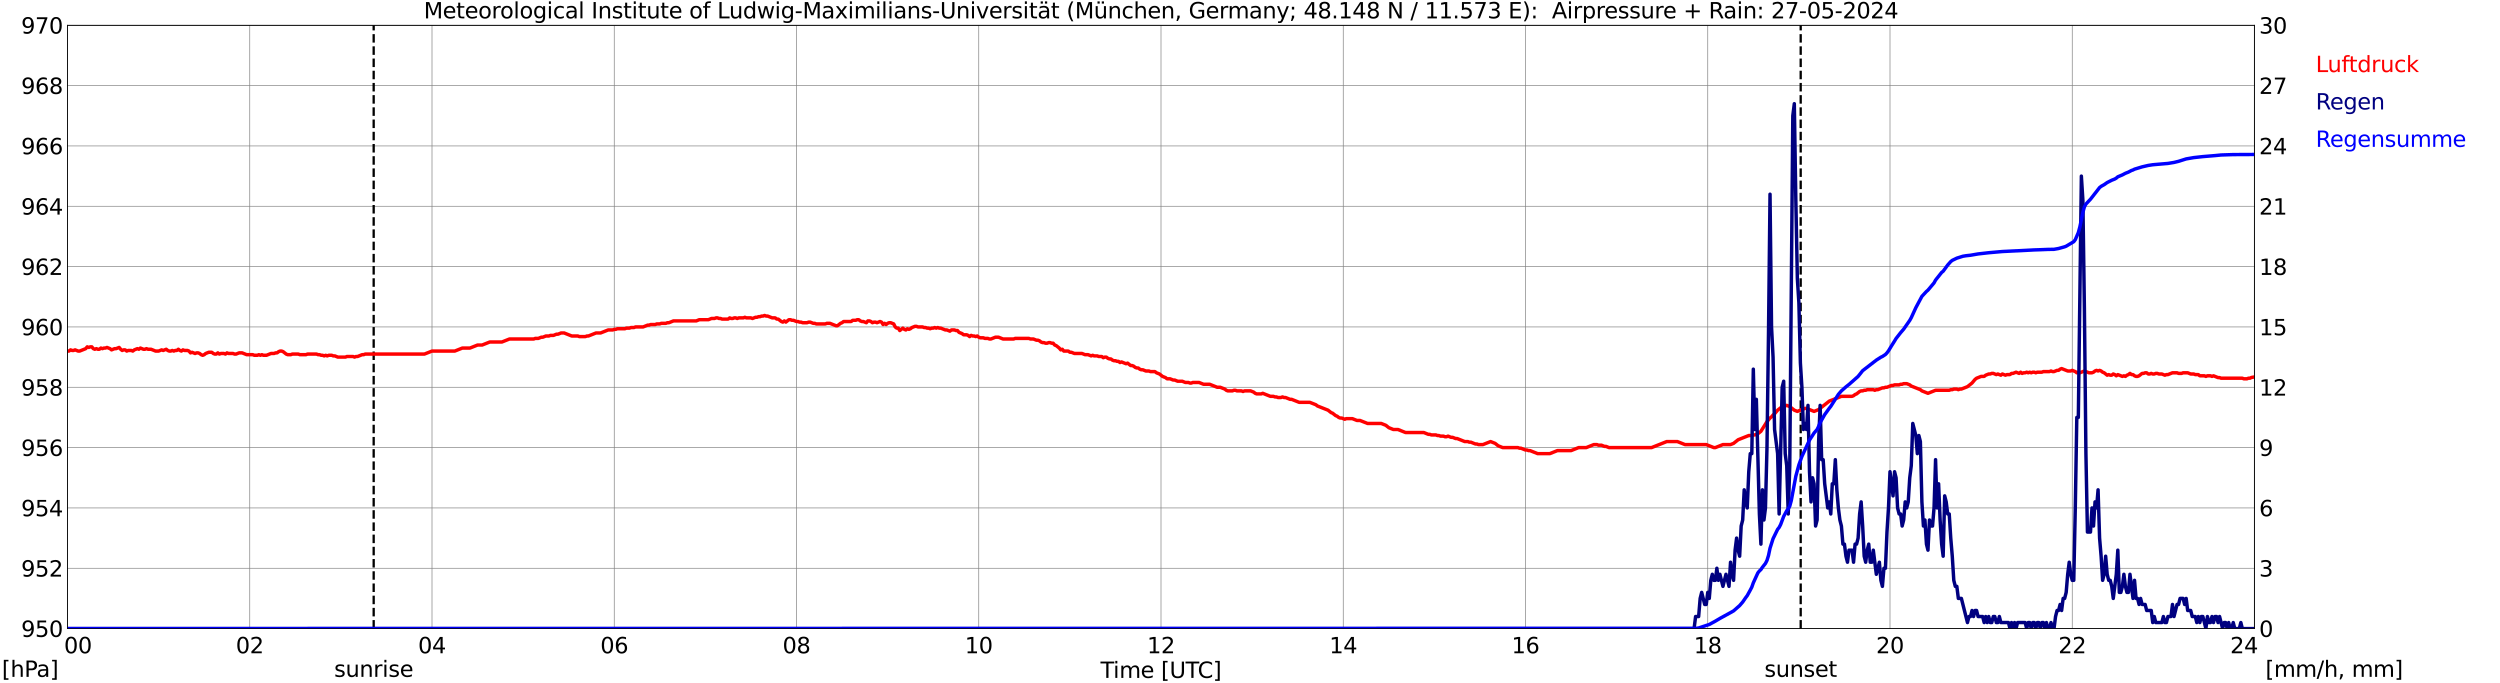 <?xml version="1.0" encoding="utf-8" standalone="no"?>
<!DOCTYPE svg PUBLIC "-//W3C//DTD SVG 1.1//EN"
  "http://www.w3.org/Graphics/SVG/1.1/DTD/svg11.dtd">
<svg xmlns:xlink="http://www.w3.org/1999/xlink" width="1085.4pt" height="296.64pt" viewBox="0 0 1085.4 296.64" xmlns="http://www.w3.org/2000/svg" version="1.1">
 <defs>
  <style type="text/css">*{stroke-linejoin: round; stroke-linecap: butt}</style>
 </defs>
 <g id="figure_1">
  <g id="patch_1">
   <path d="M 0 296.64 
L 1085.4 296.64 
L 1085.4 0 
L 0 0 
z
" style="fill: #ffffff"/>
  </g>
  <g id="axes_1">
   <g id="patch_2">
    <path d="M 29.306 272.909 
L 978.814 272.909 
L 978.814 10.976 
L 29.306 10.976 
z
" style="fill: #ffffff"/>
   </g>
   <g id="patch_3">
    <path d="M 978.814 272.909 
L 978.814 272.909 
L 978.814 10.976 
L 978.814 10.976 
z
" clip-path="url(#p4245918d2f)" style="fill: #d3d3d3; opacity: 0.25; stroke: #d3d3d3; stroke-linejoin: miter"/>
   </g>
   <g id="matplotlib.axis_1">
    <g id="xtick_1">
     <g id="line2d_1">
      <path d="M 29.306 272.909 
L 29.306 10.976 
" clip-path="url(#p4245918d2f)" style="fill: none; stroke: #808080; stroke-width: 0.3; stroke-linecap: square"/>
     </g>
     <g id="line2d_2"/>
     <g id="text_1">
      <!--    00 -->
      <g transform="translate(18.733 283.627) scale(0.095 -0.095)">
       <defs>
        <path id="DejaVuSans-20" transform="scale(0.016)"/>
        <path id="DejaVuSans-30" d="M 2034 4250 
Q 1547 4250 1301 3770 
Q 1056 3291 1056 2328 
Q 1056 1369 1301 889 
Q 1547 409 2034 409 
Q 2525 409 2770 889 
Q 3016 1369 3016 2328 
Q 3016 3291 2770 3770 
Q 2525 4250 2034 4250 
z
M 2034 4750 
Q 2819 4750 3233 4129 
Q 3647 3509 3647 2328 
Q 3647 1150 3233 529 
Q 2819 -91 2034 -91 
Q 1250 -91 836 529 
Q 422 1150 422 2328 
Q 422 3509 836 4129 
Q 1250 4750 2034 4750 
z
" transform="scale(0.016)"/>
       </defs>
       <use xlink:href="#DejaVuSans-20"/>
       <use xlink:href="#DejaVuSans-20" transform="translate(31.787 0)"/>
       <use xlink:href="#DejaVuSans-20" transform="translate(63.574 0)"/>
       <use xlink:href="#DejaVuSans-30" transform="translate(95.361 0)"/>
       <use xlink:href="#DejaVuSans-30" transform="translate(158.984 0)"/>
      </g>
     </g>
    </g>
    <g id="xtick_2">
     <g id="line2d_3">
      <path d="M 108.431 272.909 
L 108.431 10.976 
" clip-path="url(#p4245918d2f)" style="fill: none; stroke: #808080; stroke-width: 0.3; stroke-linecap: square"/>
     </g>
     <g id="line2d_4"/>
     <g id="text_2">
      <!-- 02 -->
      <g transform="translate(102.387 283.627) scale(0.095 -0.095)">
       <defs>
        <path id="DejaVuSans-32" d="M 1228 531 
L 3431 531 
L 3431 0 
L 469 0 
L 469 531 
Q 828 903 1448 1529 
Q 2069 2156 2228 2338 
Q 2531 2678 2651 2914 
Q 2772 3150 2772 3378 
Q 2772 3750 2511 3984 
Q 2250 4219 1831 4219 
Q 1534 4219 1204 4116 
Q 875 4013 500 3803 
L 500 4441 
Q 881 4594 1212 4672 
Q 1544 4750 1819 4750 
Q 2544 4750 2975 4387 
Q 3406 4025 3406 3419 
Q 3406 3131 3298 2873 
Q 3191 2616 2906 2266 
Q 2828 2175 2409 1742 
Q 1991 1309 1228 531 
z
" transform="scale(0.016)"/>
       </defs>
       <use xlink:href="#DejaVuSans-30"/>
       <use xlink:href="#DejaVuSans-32" transform="translate(63.623 0)"/>
      </g>
     </g>
    </g>
    <g id="xtick_3">
     <g id="line2d_5">
      <path d="M 187.557 272.909 
L 187.557 10.976 
" clip-path="url(#p4245918d2f)" style="fill: none; stroke: #808080; stroke-width: 0.3; stroke-linecap: square"/>
     </g>
     <g id="line2d_6"/>
     <g id="text_3">
      <!-- 04 -->
      <g transform="translate(181.513 283.627) scale(0.095 -0.095)">
       <defs>
        <path id="DejaVuSans-34" d="M 2419 4116 
L 825 1625 
L 2419 1625 
L 2419 4116 
z
M 2253 4666 
L 3047 4666 
L 3047 1625 
L 3713 1625 
L 3713 1100 
L 3047 1100 
L 3047 0 
L 2419 0 
L 2419 1100 
L 313 1100 
L 313 1709 
L 2253 4666 
z
" transform="scale(0.016)"/>
       </defs>
       <use xlink:href="#DejaVuSans-30"/>
       <use xlink:href="#DejaVuSans-34" transform="translate(63.623 0)"/>
      </g>
     </g>
    </g>
    <g id="xtick_4">
     <g id="line2d_7">
      <path d="M 266.683 272.909 
L 266.683 10.976 
" clip-path="url(#p4245918d2f)" style="fill: none; stroke: #808080; stroke-width: 0.3; stroke-linecap: square"/>
     </g>
     <g id="line2d_8"/>
     <g id="text_4">
      <!-- 06 -->
      <g transform="translate(260.638 283.627) scale(0.095 -0.095)">
       <defs>
        <path id="DejaVuSans-36" d="M 2113 2584 
Q 1688 2584 1439 2293 
Q 1191 2003 1191 1497 
Q 1191 994 1439 701 
Q 1688 409 2113 409 
Q 2538 409 2786 701 
Q 3034 994 3034 1497 
Q 3034 2003 2786 2293 
Q 2538 2584 2113 2584 
z
M 3366 4563 
L 3366 3988 
Q 3128 4100 2886 4159 
Q 2644 4219 2406 4219 
Q 1781 4219 1451 3797 
Q 1122 3375 1075 2522 
Q 1259 2794 1537 2939 
Q 1816 3084 2150 3084 
Q 2853 3084 3261 2657 
Q 3669 2231 3669 1497 
Q 3669 778 3244 343 
Q 2819 -91 2113 -91 
Q 1303 -91 875 529 
Q 447 1150 447 2328 
Q 447 3434 972 4092 
Q 1497 4750 2381 4750 
Q 2619 4750 2861 4703 
Q 3103 4656 3366 4563 
z
" transform="scale(0.016)"/>
       </defs>
       <use xlink:href="#DejaVuSans-30"/>
       <use xlink:href="#DejaVuSans-36" transform="translate(63.623 0)"/>
      </g>
     </g>
    </g>
    <g id="xtick_5">
     <g id="line2d_9">
      <path d="M 345.808 272.909 
L 345.808 10.976 
" clip-path="url(#p4245918d2f)" style="fill: none; stroke: #808080; stroke-width: 0.3; stroke-linecap: square"/>
     </g>
     <g id="line2d_10"/>
     <g id="text_5">
      <!-- 08 -->
      <g transform="translate(339.764 283.627) scale(0.095 -0.095)">
       <defs>
        <path id="DejaVuSans-38" d="M 2034 2216 
Q 1584 2216 1326 1975 
Q 1069 1734 1069 1313 
Q 1069 891 1326 650 
Q 1584 409 2034 409 
Q 2484 409 2743 651 
Q 3003 894 3003 1313 
Q 3003 1734 2745 1975 
Q 2488 2216 2034 2216 
z
M 1403 2484 
Q 997 2584 770 2862 
Q 544 3141 544 3541 
Q 544 4100 942 4425 
Q 1341 4750 2034 4750 
Q 2731 4750 3128 4425 
Q 3525 4100 3525 3541 
Q 3525 3141 3298 2862 
Q 3072 2584 2669 2484 
Q 3125 2378 3379 2068 
Q 3634 1759 3634 1313 
Q 3634 634 3220 271 
Q 2806 -91 2034 -91 
Q 1263 -91 848 271 
Q 434 634 434 1313 
Q 434 1759 690 2068 
Q 947 2378 1403 2484 
z
M 1172 3481 
Q 1172 3119 1398 2916 
Q 1625 2713 2034 2713 
Q 2441 2713 2670 2916 
Q 2900 3119 2900 3481 
Q 2900 3844 2670 4047 
Q 2441 4250 2034 4250 
Q 1625 4250 1398 4047 
Q 1172 3844 1172 3481 
z
" transform="scale(0.016)"/>
       </defs>
       <use xlink:href="#DejaVuSans-30"/>
       <use xlink:href="#DejaVuSans-38" transform="translate(63.623 0)"/>
      </g>
     </g>
    </g>
    <g id="xtick_6">
     <g id="line2d_11">
      <path d="M 424.934 272.909 
L 424.934 10.976 
" clip-path="url(#p4245918d2f)" style="fill: none; stroke: #808080; stroke-width: 0.3; stroke-linecap: square"/>
     </g>
     <g id="line2d_12"/>
     <g id="text_6">
      <!-- 10 -->
      <g transform="translate(418.89 283.627) scale(0.095 -0.095)">
       <defs>
        <path id="DejaVuSans-31" d="M 794 531 
L 1825 531 
L 1825 4091 
L 703 3866 
L 703 4441 
L 1819 4666 
L 2450 4666 
L 2450 531 
L 3481 531 
L 3481 0 
L 794 0 
L 794 531 
z
" transform="scale(0.016)"/>
       </defs>
       <use xlink:href="#DejaVuSans-31"/>
       <use xlink:href="#DejaVuSans-30" transform="translate(63.623 0)"/>
      </g>
     </g>
    </g>
    <g id="xtick_7">
     <g id="line2d_13">
      <path d="M 504.06 272.909 
L 504.06 10.976 
" clip-path="url(#p4245918d2f)" style="fill: none; stroke: #808080; stroke-width: 0.3; stroke-linecap: square"/>
     </g>
     <g id="line2d_14"/>
     <g id="text_7">
      <!-- 12 -->
      <g transform="translate(498.015 283.627) scale(0.095 -0.095)">
       <use xlink:href="#DejaVuSans-31"/>
       <use xlink:href="#DejaVuSans-32" transform="translate(63.623 0)"/>
      </g>
     </g>
    </g>
    <g id="xtick_8">
     <g id="line2d_15">
      <path d="M 583.185 272.909 
L 583.185 10.976 
" clip-path="url(#p4245918d2f)" style="fill: none; stroke: #808080; stroke-width: 0.3; stroke-linecap: square"/>
     </g>
     <g id="line2d_16"/>
     <g id="text_8">
      <!-- 14 -->
      <g transform="translate(577.141 283.627) scale(0.095 -0.095)">
       <use xlink:href="#DejaVuSans-31"/>
       <use xlink:href="#DejaVuSans-34" transform="translate(63.623 0)"/>
      </g>
     </g>
    </g>
    <g id="xtick_9">
     <g id="line2d_17">
      <path d="M 662.311 272.909 
L 662.311 10.976 
" clip-path="url(#p4245918d2f)" style="fill: none; stroke: #808080; stroke-width: 0.3; stroke-linecap: square"/>
     </g>
     <g id="line2d_18"/>
     <g id="text_9">
      <!-- 16 -->
      <g transform="translate(656.267 283.627) scale(0.095 -0.095)">
       <use xlink:href="#DejaVuSans-31"/>
       <use xlink:href="#DejaVuSans-36" transform="translate(63.623 0)"/>
      </g>
     </g>
    </g>
    <g id="xtick_10">
     <g id="line2d_19">
      <path d="M 741.437 272.909 
L 741.437 10.976 
" clip-path="url(#p4245918d2f)" style="fill: none; stroke: #808080; stroke-width: 0.3; stroke-linecap: square"/>
     </g>
     <g id="line2d_20"/>
     <g id="text_10">
      <!-- 18 -->
      <g transform="translate(735.392 283.627) scale(0.095 -0.095)">
       <use xlink:href="#DejaVuSans-31"/>
       <use xlink:href="#DejaVuSans-38" transform="translate(63.623 0)"/>
      </g>
     </g>
    </g>
    <g id="xtick_11">
     <g id="line2d_21">
      <path d="M 820.562 272.909 
L 820.562 10.976 
" clip-path="url(#p4245918d2f)" style="fill: none; stroke: #808080; stroke-width: 0.3; stroke-linecap: square"/>
     </g>
     <g id="line2d_22"/>
     <g id="text_11">
      <!-- 20 -->
      <g transform="translate(814.518 283.627) scale(0.095 -0.095)">
       <use xlink:href="#DejaVuSans-32"/>
       <use xlink:href="#DejaVuSans-30" transform="translate(63.623 0)"/>
      </g>
     </g>
    </g>
    <g id="xtick_12">
     <g id="line2d_23">
      <path d="M 899.688 272.909 
L 899.688 10.976 
" clip-path="url(#p4245918d2f)" style="fill: none; stroke: #808080; stroke-width: 0.3; stroke-linecap: square"/>
     </g>
     <g id="line2d_24"/>
     <g id="text_12">
      <!-- 22 -->
      <g transform="translate(893.644 283.627) scale(0.095 -0.095)">
       <use xlink:href="#DejaVuSans-32"/>
       <use xlink:href="#DejaVuSans-32" transform="translate(63.623 0)"/>
      </g>
     </g>
    </g>
    <g id="xtick_13">
     <g id="line2d_25">
      <path d="M 978.814 272.909 
L 978.814 10.976 
" clip-path="url(#p4245918d2f)" style="fill: none; stroke: #808080; stroke-width: 0.3; stroke-linecap: square"/>
     </g>
     <g id="line2d_26"/>
     <g id="text_13">
      <!-- 24    -->
      <g transform="translate(968.241 283.627) scale(0.095 -0.095)">
       <use xlink:href="#DejaVuSans-32"/>
       <use xlink:href="#DejaVuSans-34" transform="translate(63.623 0)"/>
       <use xlink:href="#DejaVuSans-20" transform="translate(127.246 0)"/>
       <use xlink:href="#DejaVuSans-20" transform="translate(159.033 0)"/>
       <use xlink:href="#DejaVuSans-20" transform="translate(190.82 0)"/>
      </g>
     </g>
    </g>
    <g id="text_14">
     <!-- Time [UTC] -->
     <g transform="translate(477.806 294.322) scale(0.095 -0.095)">
      <defs>
       <path id="DejaVuSans-54" d="M -19 4666 
L 3928 4666 
L 3928 4134 
L 2272 4134 
L 2272 0 
L 1638 0 
L 1638 4134 
L -19 4134 
L -19 4666 
z
" transform="scale(0.016)"/>
       <path id="DejaVuSans-69" d="M 603 3500 
L 1178 3500 
L 1178 0 
L 603 0 
L 603 3500 
z
M 603 4863 
L 1178 4863 
L 1178 4134 
L 603 4134 
L 603 4863 
z
" transform="scale(0.016)"/>
       <path id="DejaVuSans-6d" d="M 3328 2828 
Q 3544 3216 3844 3400 
Q 4144 3584 4550 3584 
Q 5097 3584 5394 3201 
Q 5691 2819 5691 2113 
L 5691 0 
L 5113 0 
L 5113 2094 
Q 5113 2597 4934 2840 
Q 4756 3084 4391 3084 
Q 3944 3084 3684 2787 
Q 3425 2491 3425 1978 
L 3425 0 
L 2847 0 
L 2847 2094 
Q 2847 2600 2669 2842 
Q 2491 3084 2119 3084 
Q 1678 3084 1418 2786 
Q 1159 2488 1159 1978 
L 1159 0 
L 581 0 
L 581 3500 
L 1159 3500 
L 1159 2956 
Q 1356 3278 1631 3431 
Q 1906 3584 2284 3584 
Q 2666 3584 2933 3390 
Q 3200 3197 3328 2828 
z
" transform="scale(0.016)"/>
       <path id="DejaVuSans-65" d="M 3597 1894 
L 3597 1613 
L 953 1613 
Q 991 1019 1311 708 
Q 1631 397 2203 397 
Q 2534 397 2845 478 
Q 3156 559 3463 722 
L 3463 178 
Q 3153 47 2828 -22 
Q 2503 -91 2169 -91 
Q 1331 -91 842 396 
Q 353 884 353 1716 
Q 353 2575 817 3079 
Q 1281 3584 2069 3584 
Q 2775 3584 3186 3129 
Q 3597 2675 3597 1894 
z
M 3022 2063 
Q 3016 2534 2758 2815 
Q 2500 3097 2075 3097 
Q 1594 3097 1305 2825 
Q 1016 2553 972 2059 
L 3022 2063 
z
" transform="scale(0.016)"/>
       <path id="DejaVuSans-5b" d="M 550 4863 
L 1875 4863 
L 1875 4416 
L 1125 4416 
L 1125 -397 
L 1875 -397 
L 1875 -844 
L 550 -844 
L 550 4863 
z
" transform="scale(0.016)"/>
       <path id="DejaVuSans-55" d="M 556 4666 
L 1191 4666 
L 1191 1831 
Q 1191 1081 1462 751 
Q 1734 422 2344 422 
Q 2950 422 3222 751 
Q 3494 1081 3494 1831 
L 3494 4666 
L 4128 4666 
L 4128 1753 
Q 4128 841 3676 375 
Q 3225 -91 2344 -91 
Q 1459 -91 1007 375 
Q 556 841 556 1753 
L 556 4666 
z
" transform="scale(0.016)"/>
       <path id="DejaVuSans-43" d="M 4122 4306 
L 4122 3641 
Q 3803 3938 3442 4084 
Q 3081 4231 2675 4231 
Q 1875 4231 1450 3742 
Q 1025 3253 1025 2328 
Q 1025 1406 1450 917 
Q 1875 428 2675 428 
Q 3081 428 3442 575 
Q 3803 722 4122 1019 
L 4122 359 
Q 3791 134 3420 21 
Q 3050 -91 2638 -91 
Q 1578 -91 968 557 
Q 359 1206 359 2328 
Q 359 3453 968 4101 
Q 1578 4750 2638 4750 
Q 3056 4750 3426 4639 
Q 3797 4528 4122 4306 
z
" transform="scale(0.016)"/>
       <path id="DejaVuSans-5d" d="M 1947 4863 
L 1947 -844 
L 622 -844 
L 622 -397 
L 1369 -397 
L 1369 4416 
L 622 4416 
L 622 4863 
L 1947 4863 
z
" transform="scale(0.016)"/>
      </defs>
      <use xlink:href="#DejaVuSans-54"/>
      <use xlink:href="#DejaVuSans-69" transform="translate(57.959 0)"/>
      <use xlink:href="#DejaVuSans-6d" transform="translate(85.742 0)"/>
      <use xlink:href="#DejaVuSans-65" transform="translate(183.154 0)"/>
      <use xlink:href="#DejaVuSans-20" transform="translate(244.678 0)"/>
      <use xlink:href="#DejaVuSans-5b" transform="translate(276.465 0)"/>
      <use xlink:href="#DejaVuSans-55" transform="translate(315.479 0)"/>
      <use xlink:href="#DejaVuSans-54" transform="translate(388.672 0)"/>
      <use xlink:href="#DejaVuSans-43" transform="translate(443.881 0)"/>
      <use xlink:href="#DejaVuSans-5d" transform="translate(513.705 0)"/>
     </g>
    </g>
   </g>
   <g id="matplotlib.axis_2">
    <g id="ytick_1">
     <g id="line2d_27">
      <path d="M 29.306 272.909 
L 978.814 272.909 
" clip-path="url(#p4245918d2f)" style="fill: none; stroke: #808080; stroke-width: 0.3; stroke-linecap: square"/>
     </g>
     <g id="line2d_28"/>
     <g id="text_15">
      <!-- 950 -->
      <g transform="translate(9.173 276.518) scale(0.095 -0.095)">
       <defs>
        <path id="DejaVuSans-39" d="M 703 97 
L 703 672 
Q 941 559 1184 500 
Q 1428 441 1663 441 
Q 2288 441 2617 861 
Q 2947 1281 2994 2138 
Q 2813 1869 2534 1725 
Q 2256 1581 1919 1581 
Q 1219 1581 811 2004 
Q 403 2428 403 3163 
Q 403 3881 828 4315 
Q 1253 4750 1959 4750 
Q 2769 4750 3195 4129 
Q 3622 3509 3622 2328 
Q 3622 1225 3098 567 
Q 2575 -91 1691 -91 
Q 1453 -91 1209 -44 
Q 966 3 703 97 
z
M 1959 2075 
Q 2384 2075 2632 2365 
Q 2881 2656 2881 3163 
Q 2881 3666 2632 3958 
Q 2384 4250 1959 4250 
Q 1534 4250 1286 3958 
Q 1038 3666 1038 3163 
Q 1038 2656 1286 2365 
Q 1534 2075 1959 2075 
z
" transform="scale(0.016)"/>
        <path id="DejaVuSans-35" d="M 691 4666 
L 3169 4666 
L 3169 4134 
L 1269 4134 
L 1269 2991 
Q 1406 3038 1543 3061 
Q 1681 3084 1819 3084 
Q 2600 3084 3056 2656 
Q 3513 2228 3513 1497 
Q 3513 744 3044 326 
Q 2575 -91 1722 -91 
Q 1428 -91 1123 -41 
Q 819 9 494 109 
L 494 744 
Q 775 591 1075 516 
Q 1375 441 1709 441 
Q 2250 441 2565 725 
Q 2881 1009 2881 1497 
Q 2881 1984 2565 2268 
Q 2250 2553 1709 2553 
Q 1456 2553 1204 2497 
Q 953 2441 691 2322 
L 691 4666 
z
" transform="scale(0.016)"/>
       </defs>
       <use xlink:href="#DejaVuSans-39"/>
       <use xlink:href="#DejaVuSans-35" transform="translate(63.623 0)"/>
       <use xlink:href="#DejaVuSans-30" transform="translate(127.246 0)"/>
      </g>
     </g>
    </g>
    <g id="ytick_2">
     <g id="line2d_29">
      <path d="M 29.306 246.715 
L 978.814 246.715 
" clip-path="url(#p4245918d2f)" style="fill: none; stroke: #808080; stroke-width: 0.3; stroke-linecap: square"/>
     </g>
     <g id="line2d_30"/>
     <g id="text_16">
      <!-- 952 -->
      <g transform="translate(9.173 250.325) scale(0.095 -0.095)">
       <use xlink:href="#DejaVuSans-39"/>
       <use xlink:href="#DejaVuSans-35" transform="translate(63.623 0)"/>
       <use xlink:href="#DejaVuSans-32" transform="translate(127.246 0)"/>
      </g>
     </g>
    </g>
    <g id="ytick_3">
     <g id="line2d_31">
      <path d="M 29.306 220.522 
L 978.814 220.522 
" clip-path="url(#p4245918d2f)" style="fill: none; stroke: #808080; stroke-width: 0.3; stroke-linecap: square"/>
     </g>
     <g id="line2d_32"/>
     <g id="text_17">
      <!-- 954 -->
      <g transform="translate(9.173 224.131) scale(0.095 -0.095)">
       <use xlink:href="#DejaVuSans-39"/>
       <use xlink:href="#DejaVuSans-35" transform="translate(63.623 0)"/>
       <use xlink:href="#DejaVuSans-34" transform="translate(127.246 0)"/>
      </g>
     </g>
    </g>
    <g id="ytick_4">
     <g id="line2d_33">
      <path d="M 29.306 194.329 
L 978.814 194.329 
" clip-path="url(#p4245918d2f)" style="fill: none; stroke: #808080; stroke-width: 0.3; stroke-linecap: square"/>
     </g>
     <g id="line2d_34"/>
     <g id="text_18">
      <!-- 956 -->
      <g transform="translate(9.173 197.938) scale(0.095 -0.095)">
       <use xlink:href="#DejaVuSans-39"/>
       <use xlink:href="#DejaVuSans-35" transform="translate(63.623 0)"/>
       <use xlink:href="#DejaVuSans-36" transform="translate(127.246 0)"/>
      </g>
     </g>
    </g>
    <g id="ytick_5">
     <g id="line2d_35">
      <path d="M 29.306 168.136 
L 978.814 168.136 
" clip-path="url(#p4245918d2f)" style="fill: none; stroke: #808080; stroke-width: 0.3; stroke-linecap: square"/>
     </g>
     <g id="line2d_36"/>
     <g id="text_19">
      <!-- 958 -->
      <g transform="translate(9.173 171.745) scale(0.095 -0.095)">
       <use xlink:href="#DejaVuSans-39"/>
       <use xlink:href="#DejaVuSans-35" transform="translate(63.623 0)"/>
       <use xlink:href="#DejaVuSans-38" transform="translate(127.246 0)"/>
      </g>
     </g>
    </g>
    <g id="ytick_6">
     <g id="line2d_37">
      <path d="M 29.306 141.942 
L 978.814 141.942 
" clip-path="url(#p4245918d2f)" style="fill: none; stroke: #808080; stroke-width: 0.3; stroke-linecap: square"/>
     </g>
     <g id="line2d_38"/>
     <g id="text_20">
      <!-- 960 -->
      <g transform="translate(9.173 145.551) scale(0.095 -0.095)">
       <use xlink:href="#DejaVuSans-39"/>
       <use xlink:href="#DejaVuSans-36" transform="translate(63.623 0)"/>
       <use xlink:href="#DejaVuSans-30" transform="translate(127.246 0)"/>
      </g>
     </g>
    </g>
    <g id="ytick_7">
     <g id="line2d_39">
      <path d="M 29.306 115.749 
L 978.814 115.749 
" clip-path="url(#p4245918d2f)" style="fill: none; stroke: #808080; stroke-width: 0.3; stroke-linecap: square"/>
     </g>
     <g id="line2d_40"/>
     <g id="text_21">
      <!-- 962 -->
      <g transform="translate(9.173 119.358) scale(0.095 -0.095)">
       <use xlink:href="#DejaVuSans-39"/>
       <use xlink:href="#DejaVuSans-36" transform="translate(63.623 0)"/>
       <use xlink:href="#DejaVuSans-32" transform="translate(127.246 0)"/>
      </g>
     </g>
    </g>
    <g id="ytick_8">
     <g id="line2d_41">
      <path d="M 29.306 89.556 
L 978.814 89.556 
" clip-path="url(#p4245918d2f)" style="fill: none; stroke: #808080; stroke-width: 0.3; stroke-linecap: square"/>
     </g>
     <g id="line2d_42"/>
     <g id="text_22">
      <!-- 964 -->
      <g transform="translate(9.173 93.165) scale(0.095 -0.095)">
       <use xlink:href="#DejaVuSans-39"/>
       <use xlink:href="#DejaVuSans-36" transform="translate(63.623 0)"/>
       <use xlink:href="#DejaVuSans-34" transform="translate(127.246 0)"/>
      </g>
     </g>
    </g>
    <g id="ytick_9">
     <g id="line2d_43">
      <path d="M 29.306 63.362 
L 978.814 63.362 
" clip-path="url(#p4245918d2f)" style="fill: none; stroke: #808080; stroke-width: 0.3; stroke-linecap: square"/>
     </g>
     <g id="line2d_44"/>
     <g id="text_23">
      <!-- 966 -->
      <g transform="translate(9.173 66.972) scale(0.095 -0.095)">
       <use xlink:href="#DejaVuSans-39"/>
       <use xlink:href="#DejaVuSans-36" transform="translate(63.623 0)"/>
       <use xlink:href="#DejaVuSans-36" transform="translate(127.246 0)"/>
      </g>
     </g>
    </g>
    <g id="ytick_10">
     <g id="line2d_45">
      <path d="M 29.306 37.169 
L 978.814 37.169 
" clip-path="url(#p4245918d2f)" style="fill: none; stroke: #808080; stroke-width: 0.3; stroke-linecap: square"/>
     </g>
     <g id="line2d_46"/>
     <g id="text_24">
      <!-- 968 -->
      <g transform="translate(9.173 40.778) scale(0.095 -0.095)">
       <use xlink:href="#DejaVuSans-39"/>
       <use xlink:href="#DejaVuSans-36" transform="translate(63.623 0)"/>
       <use xlink:href="#DejaVuSans-38" transform="translate(127.246 0)"/>
      </g>
     </g>
    </g>
    <g id="ytick_11">
     <g id="line2d_47">
      <path d="M 29.306 10.976 
L 978.814 10.976 
" clip-path="url(#p4245918d2f)" style="fill: none; stroke: #808080; stroke-width: 0.3; stroke-linecap: square"/>
     </g>
     <g id="line2d_48"/>
     <g id="text_25">
      <!-- 970 -->
      <g transform="translate(9.173 14.585) scale(0.095 -0.095)">
       <defs>
        <path id="DejaVuSans-37" d="M 525 4666 
L 3525 4666 
L 3525 4397 
L 1831 0 
L 1172 0 
L 2766 4134 
L 525 4134 
L 525 4666 
z
" transform="scale(0.016)"/>
       </defs>
       <use xlink:href="#DejaVuSans-39"/>
       <use xlink:href="#DejaVuSans-37" transform="translate(63.623 0)"/>
       <use xlink:href="#DejaVuSans-30" transform="translate(127.246 0)"/>
      </g>
     </g>
    </g>
   </g>
   <g id="line2d_49">
    <path d="M 162.237 272.909 
L 162.237 10.976 
" clip-path="url(#p4245918d2f)" style="fill: none; stroke-dasharray: 3.7,1.6; stroke-dashoffset: 0; stroke: #000000"/>
   </g>
   <g id="line2d_50">
    <path d="M 781.791 272.909 
L 781.791 10.976 
" clip-path="url(#p4245918d2f)" style="fill: none; stroke-dasharray: 3.7,1.6; stroke-dashoffset: 0; stroke: #000000"/>
   </g>
   <g id="line2d_51">
    <path d="M 29.306 152.42 
L 29.965 152.42 
L 30.625 151.896 
L 31.284 152.158 
L 31.943 152.158 
L 32.603 151.896 
L 33.921 152.42 
L 34.581 152.42 
L 37.218 151.372 
L 37.878 150.586 
L 38.537 150.848 
L 39.197 150.586 
L 39.856 150.586 
L 40.515 151.372 
L 41.175 151.634 
L 41.834 151.372 
L 42.493 151.634 
L 43.153 151.634 
L 43.812 151.11 
L 44.472 151.372 
L 45.131 151.11 
L 45.79 151.11 
L 46.45 150.848 
L 47.768 151.372 
L 48.428 151.896 
L 49.747 151.372 
L 50.406 151.372 
L 51.725 150.848 
L 52.384 151.634 
L 53.043 152.158 
L 53.703 151.896 
L 54.362 151.896 
L 55.022 152.42 
L 55.681 152.158 
L 57 152.158 
L 57.659 152.42 
L 58.319 151.896 
L 59.637 151.372 
L 60.297 151.634 
L 60.956 151.11 
L 62.275 151.634 
L 62.934 151.634 
L 63.594 151.372 
L 64.253 151.634 
L 65.572 151.634 
L 67.55 152.42 
L 68.869 152.42 
L 70.187 151.896 
L 70.847 152.158 
L 72.166 151.634 
L 72.825 152.158 
L 73.484 152.42 
L 74.144 152.42 
L 74.803 152.158 
L 75.462 152.42 
L 76.122 152.158 
L 76.781 152.158 
L 77.441 151.634 
L 78.1 152.158 
L 78.759 152.42 
L 79.419 151.896 
L 80.078 152.158 
L 81.397 152.158 
L 82.056 152.42 
L 82.716 153.205 
L 83.375 152.943 
L 84.694 153.467 
L 85.353 153.205 
L 86.013 153.205 
L 86.672 153.467 
L 87.331 153.991 
L 87.991 154.253 
L 88.65 153.991 
L 89.309 153.467 
L 90.628 152.943 
L 91.947 152.943 
L 92.606 153.467 
L 93.266 153.729 
L 93.925 153.729 
L 94.584 153.205 
L 95.244 153.729 
L 95.903 153.467 
L 97.222 153.467 
L 97.881 153.729 
L 98.541 153.205 
L 99.2 153.467 
L 101.178 153.467 
L 101.838 153.729 
L 102.497 153.729 
L 103.816 153.205 
L 105.135 153.205 
L 107.113 153.991 
L 109.75 153.991 
L 110.41 154.253 
L 111.728 154.253 
L 112.388 153.991 
L 113.047 154.253 
L 113.707 153.991 
L 114.366 154.253 
L 115.685 154.253 
L 117.663 153.467 
L 118.982 153.467 
L 119.641 153.205 
L 120.3 153.205 
L 120.96 152.681 
L 121.619 152.42 
L 122.278 152.42 
L 122.938 152.681 
L 124.257 153.729 
L 124.916 153.991 
L 126.235 153.991 
L 126.894 153.729 
L 129.532 153.729 
L 130.191 153.991 
L 132.829 153.991 
L 133.488 153.729 
L 137.444 153.729 
L 138.104 153.991 
L 138.763 153.991 
L 139.422 154.253 
L 140.082 154.253 
L 140.741 154.515 
L 141.4 154.253 
L 142.06 154.515 
L 142.719 154.253 
L 144.038 154.253 
L 144.697 154.515 
L 145.357 154.515 
L 146.676 155.039 
L 149.972 155.039 
L 150.632 154.777 
L 153.269 154.777 
L 153.929 155.039 
L 154.588 154.777 
L 155.247 154.777 
L 157.226 153.991 
L 157.885 153.991 
L 158.544 153.729 
L 184.26 153.729 
L 187.557 152.42 
L 197.448 152.42 
L 200.745 151.11 
L 204.042 151.11 
L 207.339 149.8 
L 209.317 149.8 
L 212.614 148.491 
L 217.889 148.491 
L 221.186 147.181 
L 231.736 147.181 
L 232.395 146.919 
L 233.714 146.919 
L 235.033 146.395 
L 235.692 146.395 
L 237.011 145.871 
L 238.329 145.871 
L 238.989 145.609 
L 240.308 145.609 
L 241.626 145.085 
L 242.286 145.085 
L 243.604 144.562 
L 244.923 144.562 
L 248.22 145.871 
L 250.858 145.871 
L 251.517 146.133 
L 254.155 146.133 
L 254.814 145.871 
L 255.473 145.871 
L 258.77 144.562 
L 260.748 144.562 
L 264.045 143.252 
L 266.023 143.252 
L 266.683 142.99 
L 267.342 142.99 
L 268.002 142.728 
L 271.298 142.728 
L 271.958 142.466 
L 273.277 142.466 
L 273.936 142.204 
L 275.255 142.204 
L 275.914 141.942 
L 279.211 141.942 
L 281.189 141.156 
L 281.849 141.156 
L 282.508 140.895 
L 284.486 140.895 
L 285.145 140.633 
L 286.464 140.633 
L 287.124 140.371 
L 289.102 140.371 
L 289.761 140.109 
L 290.42 140.109 
L 292.399 139.323 
L 302.289 139.323 
L 303.608 138.799 
L 307.564 138.799 
L 308.883 138.275 
L 310.202 138.275 
L 310.861 138.013 
L 311.521 138.013 
L 312.18 138.275 
L 312.839 138.275 
L 313.499 138.537 
L 316.136 138.537 
L 316.796 138.013 
L 317.455 138.275 
L 318.114 138.275 
L 318.774 138.013 
L 319.433 138.013 
L 320.093 138.275 
L 320.752 138.013 
L 322.73 138.013 
L 323.39 137.751 
L 324.049 138.013 
L 326.027 138.013 
L 326.686 138.275 
L 328.005 137.751 
L 328.665 137.751 
L 329.324 137.489 
L 329.983 137.489 
L 330.643 137.227 
L 331.302 137.227 
L 331.961 136.966 
L 332.621 137.227 
L 333.28 137.227 
L 335.258 138.013 
L 336.577 138.013 
L 337.236 138.537 
L 337.896 138.537 
L 339.215 139.585 
L 339.874 139.847 
L 340.533 139.323 
L 341.193 139.847 
L 342.512 138.799 
L 343.171 138.799 
L 343.83 139.061 
L 344.49 139.061 
L 345.808 139.585 
L 346.468 139.585 
L 347.127 139.847 
L 347.787 139.847 
L 348.446 140.109 
L 350.424 140.109 
L 351.083 139.847 
L 351.743 139.847 
L 353.062 140.371 
L 353.721 140.371 
L 354.38 140.633 
L 358.337 140.633 
L 358.996 140.371 
L 360.315 140.371 
L 362.952 141.418 
L 363.612 141.418 
L 364.93 140.371 
L 365.59 140.109 
L 366.249 139.585 
L 369.546 139.585 
L 370.206 139.061 
L 371.524 139.061 
L 372.184 138.799 
L 372.843 138.799 
L 373.502 139.323 
L 374.162 139.585 
L 374.821 139.585 
L 376.14 140.109 
L 376.799 139.323 
L 377.459 139.323 
L 378.118 139.585 
L 378.777 140.109 
L 379.437 139.847 
L 380.096 139.847 
L 380.756 140.109 
L 382.074 139.585 
L 382.734 139.847 
L 383.393 140.895 
L 384.053 140.371 
L 384.712 140.895 
L 385.371 140.371 
L 386.031 140.109 
L 386.69 140.109 
L 388.009 140.633 
L 388.668 141.942 
L 389.328 142.466 
L 389.987 142.466 
L 390.646 143.514 
L 391.965 142.466 
L 392.624 142.99 
L 393.284 143.252 
L 393.943 142.728 
L 394.603 142.99 
L 395.262 142.728 
L 395.921 142.204 
L 397.24 141.68 
L 397.899 141.68 
L 398.559 141.942 
L 400.537 141.942 
L 401.196 142.204 
L 401.856 142.204 
L 402.515 142.466 
L 403.175 142.466 
L 403.834 142.728 
L 404.493 142.466 
L 405.153 142.466 
L 405.812 142.204 
L 406.471 142.466 
L 407.131 142.204 
L 407.79 142.466 
L 408.45 142.466 
L 410.428 143.252 
L 411.087 143.252 
L 412.406 143.776 
L 413.065 143.252 
L 414.384 143.252 
L 415.043 143.514 
L 415.703 143.514 
L 416.362 144.3 
L 417.681 144.824 
L 418.34 145.347 
L 419.659 145.347 
L 420.318 145.609 
L 420.978 146.133 
L 421.637 145.609 
L 422.297 145.871 
L 422.956 145.871 
L 423.615 146.133 
L 424.275 145.871 
L 424.934 146.395 
L 425.593 146.657 
L 426.912 146.657 
L 427.572 146.919 
L 428.89 146.919 
L 429.55 147.181 
L 430.209 147.181 
L 432.187 146.395 
L 433.506 146.395 
L 435.484 147.181 
L 440.1 147.181 
L 440.759 146.919 
L 446.694 146.919 
L 447.353 147.181 
L 448.672 147.181 
L 449.991 147.705 
L 450.65 147.705 
L 451.309 147.967 
L 451.969 148.491 
L 452.628 148.753 
L 453.287 148.753 
L 453.947 149.014 
L 454.606 149.014 
L 455.266 148.753 
L 455.925 148.753 
L 456.584 149.014 
L 457.244 149.014 
L 457.903 149.8 
L 458.563 150.062 
L 459.881 151.11 
L 460.541 151.896 
L 461.2 151.634 
L 461.859 152.42 
L 463.838 152.42 
L 464.497 152.943 
L 465.156 152.943 
L 466.475 153.467 
L 469.772 153.467 
L 471.091 153.991 
L 472.409 153.991 
L 473.728 154.515 
L 474.388 154.253 
L 475.047 154.515 
L 476.366 154.515 
L 477.025 154.777 
L 478.344 154.777 
L 479.003 155.301 
L 479.663 155.039 
L 480.322 155.039 
L 480.981 155.563 
L 481.641 155.825 
L 482.3 155.825 
L 482.96 156.349 
L 483.619 156.61 
L 484.278 156.61 
L 484.938 156.872 
L 485.597 156.872 
L 486.256 157.396 
L 486.916 157.134 
L 488.894 157.92 
L 489.553 157.658 
L 490.872 158.706 
L 491.532 158.706 
L 492.191 158.968 
L 492.85 159.492 
L 493.51 159.754 
L 494.169 159.754 
L 494.828 160.278 
L 495.488 160.539 
L 496.147 160.539 
L 497.466 161.063 
L 498.785 161.063 
L 499.444 161.325 
L 501.422 161.325 
L 502.082 161.849 
L 503.4 162.373 
L 504.719 163.421 
L 506.038 163.945 
L 506.697 164.468 
L 508.016 164.468 
L 509.335 164.992 
L 509.994 164.992 
L 511.313 165.516 
L 513.291 165.516 
L 514.61 166.04 
L 515.929 166.04 
L 516.588 166.302 
L 517.247 166.302 
L 517.907 166.04 
L 520.544 166.04 
L 522.522 166.826 
L 525.16 166.826 
L 528.457 168.136 
L 529.776 168.136 
L 531.754 168.921 
L 532.413 169.445 
L 533.073 169.707 
L 535.051 169.707 
L 535.71 169.445 
L 536.369 169.445 
L 537.029 169.707 
L 539.007 169.707 
L 539.666 169.969 
L 540.326 169.707 
L 542.963 169.707 
L 544.282 170.231 
L 544.941 170.755 
L 545.601 171.017 
L 547.579 171.017 
L 548.238 170.755 
L 551.535 172.065 
L 552.854 172.065 
L 553.513 172.326 
L 554.173 172.326 
L 554.832 172.588 
L 556.151 172.588 
L 556.81 172.326 
L 557.47 172.588 
L 558.129 172.588 
L 560.107 173.374 
L 560.766 173.374 
L 564.063 174.684 
L 568.679 174.684 
L 571.317 175.732 
L 571.976 176.255 
L 576.592 178.089 
L 577.91 179.137 
L 578.57 179.399 
L 579.889 180.446 
L 580.548 180.708 
L 581.207 181.232 
L 581.867 181.494 
L 582.526 181.494 
L 583.845 182.018 
L 584.504 181.756 
L 587.142 181.756 
L 589.12 182.542 
L 590.439 182.542 
L 593.736 183.852 
L 599.67 183.852 
L 601.648 184.637 
L 602.967 185.685 
L 604.945 186.471 
L 606.923 186.471 
L 610.22 187.781 
L 618.133 187.781 
L 620.111 188.566 
L 620.77 188.566 
L 621.429 188.828 
L 623.408 188.828 
L 624.067 189.09 
L 624.726 189.09 
L 625.386 189.352 
L 626.705 189.352 
L 627.364 189.614 
L 628.023 189.614 
L 628.683 189.352 
L 630.001 189.876 
L 630.661 189.876 
L 631.98 190.4 
L 632.639 190.4 
L 635.936 191.71 
L 637.255 191.71 
L 637.914 191.971 
L 638.573 191.971 
L 640.552 192.757 
L 641.211 192.757 
L 641.87 193.019 
L 643.848 193.019 
L 647.145 191.71 
L 649.123 192.495 
L 650.442 193.543 
L 652.42 194.329 
L 659.014 194.329 
L 659.674 194.591 
L 660.333 194.591 
L 662.311 195.377 
L 662.97 195.377 
L 663.63 195.639 
L 664.289 195.639 
L 667.586 196.948 
L 672.861 196.948 
L 676.158 195.639 
L 682.092 195.639 
L 685.389 194.329 
L 688.686 194.329 
L 691.983 193.019 
L 693.302 193.019 
L 693.961 193.281 
L 695.28 193.281 
L 696.599 193.805 
L 697.258 193.805 
L 698.577 194.329 
L 717.04 194.329 
L 723.633 191.71 
L 728.249 191.71 
L 731.546 193.019 
L 740.777 193.019 
L 744.074 194.329 
L 744.734 194.329 
L 748.031 193.019 
L 751.327 193.019 
L 752.646 192.495 
L 754.624 190.924 
L 759.24 189.09 
L 760.559 189.09 
L 761.218 188.828 
L 761.878 188.828 
L 763.196 188.304 
L 764.515 187.257 
L 767.153 183.066 
L 768.471 181.494 
L 769.131 180.97 
L 769.79 180.184 
L 770.449 179.661 
L 771.768 178.089 
L 773.746 176.517 
L 774.406 176.255 
L 775.065 176.255 
L 775.725 175.994 
L 777.043 176.517 
L 779.021 178.089 
L 780.34 178.613 
L 783.637 177.303 
L 784.296 177.303 
L 787.593 178.613 
L 789.572 177.827 
L 794.187 174.16 
L 799.462 172.065 
L 804.078 172.065 
L 804.737 171.803 
L 805.397 171.279 
L 806.056 171.017 
L 807.375 169.969 
L 808.034 169.707 
L 808.694 169.707 
L 809.353 169.445 
L 810.012 169.445 
L 810.672 169.183 
L 813.309 169.183 
L 813.969 169.445 
L 814.628 169.183 
L 815.287 169.183 
L 817.265 168.397 
L 817.925 168.397 
L 818.584 168.136 
L 819.244 168.136 
L 821.222 167.35 
L 821.881 167.35 
L 822.541 167.088 
L 824.519 167.088 
L 825.178 166.826 
L 825.837 166.826 
L 826.497 166.564 
L 827.816 166.564 
L 829.134 167.088 
L 829.794 167.612 
L 833.75 169.183 
L 834.409 169.707 
L 837.047 170.755 
L 840.344 169.445 
L 846.278 169.445 
L 846.938 169.183 
L 847.597 169.183 
L 848.256 168.921 
L 849.575 168.921 
L 850.235 169.183 
L 850.894 168.921 
L 851.553 168.921 
L 854.191 167.874 
L 856.169 166.302 
L 857.488 164.73 
L 858.147 164.207 
L 860.125 163.421 
L 861.444 163.421 
L 862.103 162.897 
L 863.422 162.373 
L 864.082 162.373 
L 864.741 162.111 
L 865.4 162.111 
L 866.719 162.635 
L 867.378 162.373 
L 868.697 162.897 
L 869.357 162.373 
L 870.675 162.897 
L 871.335 162.635 
L 872.653 162.635 
L 873.313 162.111 
L 873.972 162.111 
L 875.291 161.587 
L 876.61 162.111 
L 877.269 161.587 
L 877.929 162.111 
L 878.588 161.849 
L 879.247 161.849 
L 879.907 161.587 
L 880.566 161.849 
L 881.225 161.587 
L 881.885 161.849 
L 882.544 161.587 
L 883.204 161.587 
L 883.863 161.849 
L 884.522 161.587 
L 886.5 161.587 
L 887.16 161.325 
L 889.797 161.325 
L 890.457 161.063 
L 891.116 161.325 
L 891.775 161.325 
L 893.094 160.801 
L 893.754 160.801 
L 894.413 160.278 
L 895.072 160.016 
L 897.71 161.063 
L 899.029 161.063 
L 899.688 160.801 
L 901.007 161.325 
L 901.666 161.849 
L 902.326 161.587 
L 902.985 161.849 
L 904.963 161.063 
L 906.941 161.849 
L 908.26 161.849 
L 908.919 161.587 
L 909.579 161.063 
L 910.238 160.801 
L 910.898 161.063 
L 911.557 160.801 
L 912.216 161.063 
L 912.876 161.587 
L 913.535 161.849 
L 914.854 162.897 
L 915.513 162.635 
L 916.173 162.897 
L 916.832 162.897 
L 917.491 162.373 
L 918.151 162.635 
L 918.81 163.159 
L 919.469 162.635 
L 921.448 163.421 
L 922.107 163.159 
L 922.766 163.421 
L 923.426 162.897 
L 924.085 162.635 
L 924.745 162.111 
L 925.404 162.635 
L 926.063 162.635 
L 926.723 163.159 
L 927.382 163.421 
L 928.041 163.421 
L 928.701 163.159 
L 930.02 162.111 
L 930.679 162.111 
L 931.338 161.849 
L 931.998 161.849 
L 932.657 162.373 
L 933.316 162.373 
L 933.976 162.111 
L 934.635 162.373 
L 935.295 162.373 
L 935.954 162.111 
L 936.613 162.111 
L 937.273 162.373 
L 938.592 162.373 
L 939.91 162.897 
L 940.57 162.635 
L 941.229 162.635 
L 943.207 161.849 
L 945.185 161.849 
L 945.845 162.111 
L 947.163 162.111 
L 947.823 161.849 
L 949.801 161.849 
L 951.12 162.373 
L 952.438 162.373 
L 953.098 162.635 
L 954.417 162.635 
L 955.076 163.159 
L 957.054 163.159 
L 957.714 163.421 
L 958.373 163.159 
L 959.692 163.159 
L 960.351 163.421 
L 961.01 163.159 
L 962.989 163.945 
L 963.648 163.945 
L 964.307 164.207 
L 973.539 164.207 
L 974.198 164.468 
L 975.517 164.468 
L 976.176 164.207 
L 976.836 164.207 
L 977.495 163.879 
L 978.154 163.77 
L 978.154 163.77 
" clip-path="url(#p4245918d2f)" style="fill: none; stroke: #ff0000; stroke-width: 1.5; stroke-linecap: square"/>
   </g>
   <g id="patch_4">
    <path d="M 29.306 272.909 
L 29.306 10.976 
" style="fill: none; stroke: #000000; stroke-width: 0.3; stroke-linejoin: miter; stroke-linecap: square"/>
   </g>
   <g id="patch_5">
    <path d="M 978.814 272.909 
L 978.814 10.976 
" style="fill: none; stroke: #000000; stroke-width: 0.3; stroke-linejoin: miter; stroke-linecap: square"/>
   </g>
   <g id="patch_6">
    <path d="M 29.306 272.909 
L 978.814 272.909 
" style="fill: none; stroke: #000000; stroke-width: 0.3; stroke-linejoin: miter; stroke-linecap: square"/>
   </g>
   <g id="patch_7">
    <path d="M 29.306 10.976 
L 978.814 10.976 
" style="fill: none; stroke: #000000; stroke-width: 0.3; stroke-linejoin: miter; stroke-linecap: square"/>
   </g>
   <g id="text_26">
    <!-- sunrise -->
    <g transform="translate(145.072 293.863) scale(0.095 -0.095)">
     <defs>
      <path id="DejaVuSans-73" d="M 2834 3397 
L 2834 2853 
Q 2591 2978 2328 3040 
Q 2066 3103 1784 3103 
Q 1356 3103 1142 2972 
Q 928 2841 928 2578 
Q 928 2378 1081 2264 
Q 1234 2150 1697 2047 
L 1894 2003 
Q 2506 1872 2764 1633 
Q 3022 1394 3022 966 
Q 3022 478 2636 193 
Q 2250 -91 1575 -91 
Q 1294 -91 989 -36 
Q 684 19 347 128 
L 347 722 
Q 666 556 975 473 
Q 1284 391 1588 391 
Q 1994 391 2212 530 
Q 2431 669 2431 922 
Q 2431 1156 2273 1281 
Q 2116 1406 1581 1522 
L 1381 1569 
Q 847 1681 609 1914 
Q 372 2147 372 2553 
Q 372 3047 722 3315 
Q 1072 3584 1716 3584 
Q 2034 3584 2315 3537 
Q 2597 3491 2834 3397 
z
" transform="scale(0.016)"/>
      <path id="DejaVuSans-75" d="M 544 1381 
L 544 3500 
L 1119 3500 
L 1119 1403 
Q 1119 906 1312 657 
Q 1506 409 1894 409 
Q 2359 409 2629 706 
Q 2900 1003 2900 1516 
L 2900 3500 
L 3475 3500 
L 3475 0 
L 2900 0 
L 2900 538 
Q 2691 219 2414 64 
Q 2138 -91 1772 -91 
Q 1169 -91 856 284 
Q 544 659 544 1381 
z
M 1991 3584 
L 1991 3584 
z
" transform="scale(0.016)"/>
      <path id="DejaVuSans-6e" d="M 3513 2113 
L 3513 0 
L 2938 0 
L 2938 2094 
Q 2938 2591 2744 2837 
Q 2550 3084 2163 3084 
Q 1697 3084 1428 2787 
Q 1159 2491 1159 1978 
L 1159 0 
L 581 0 
L 581 3500 
L 1159 3500 
L 1159 2956 
Q 1366 3272 1645 3428 
Q 1925 3584 2291 3584 
Q 2894 3584 3203 3211 
Q 3513 2838 3513 2113 
z
" transform="scale(0.016)"/>
      <path id="DejaVuSans-72" d="M 2631 2963 
Q 2534 3019 2420 3045 
Q 2306 3072 2169 3072 
Q 1681 3072 1420 2755 
Q 1159 2438 1159 1844 
L 1159 0 
L 581 0 
L 581 3500 
L 1159 3500 
L 1159 2956 
Q 1341 3275 1631 3429 
Q 1922 3584 2338 3584 
Q 2397 3584 2469 3576 
Q 2541 3569 2628 3553 
L 2631 2963 
z
" transform="scale(0.016)"/>
     </defs>
     <use xlink:href="#DejaVuSans-73"/>
     <use xlink:href="#DejaVuSans-75" transform="translate(52.1 0)"/>
     <use xlink:href="#DejaVuSans-6e" transform="translate(115.479 0)"/>
     <use xlink:href="#DejaVuSans-72" transform="translate(178.857 0)"/>
     <use xlink:href="#DejaVuSans-69" transform="translate(219.971 0)"/>
     <use xlink:href="#DejaVuSans-73" transform="translate(247.754 0)"/>
     <use xlink:href="#DejaVuSans-65" transform="translate(299.854 0)"/>
    </g>
   </g>
   <g id="text_27">
    <!-- sunset -->
    <g transform="translate(766.036 293.863) scale(0.095 -0.095)">
     <defs>
      <path id="DejaVuSans-74" d="M 1172 4494 
L 1172 3500 
L 2356 3500 
L 2356 3053 
L 1172 3053 
L 1172 1153 
Q 1172 725 1289 603 
Q 1406 481 1766 481 
L 2356 481 
L 2356 0 
L 1766 0 
Q 1100 0 847 248 
Q 594 497 594 1153 
L 594 3053 
L 172 3053 
L 172 3500 
L 594 3500 
L 594 4494 
L 1172 4494 
z
" transform="scale(0.016)"/>
     </defs>
     <use xlink:href="#DejaVuSans-73"/>
     <use xlink:href="#DejaVuSans-75" transform="translate(52.1 0)"/>
     <use xlink:href="#DejaVuSans-6e" transform="translate(115.479 0)"/>
     <use xlink:href="#DejaVuSans-73" transform="translate(178.857 0)"/>
     <use xlink:href="#DejaVuSans-65" transform="translate(230.957 0)"/>
     <use xlink:href="#DejaVuSans-74" transform="translate(292.48 0)"/>
    </g>
   </g>
   <g id="text_28">
    <!-- [hPa] -->
    <g transform="translate(0.821 293.863) scale(0.095 -0.095)">
     <defs>
      <path id="DejaVuSans-68" d="M 3513 2113 
L 3513 0 
L 2938 0 
L 2938 2094 
Q 2938 2591 2744 2837 
Q 2550 3084 2163 3084 
Q 1697 3084 1428 2787 
Q 1159 2491 1159 1978 
L 1159 0 
L 581 0 
L 581 4863 
L 1159 4863 
L 1159 2956 
Q 1366 3272 1645 3428 
Q 1925 3584 2291 3584 
Q 2894 3584 3203 3211 
Q 3513 2838 3513 2113 
z
" transform="scale(0.016)"/>
      <path id="DejaVuSans-50" d="M 1259 4147 
L 1259 2394 
L 2053 2394 
Q 2494 2394 2734 2622 
Q 2975 2850 2975 3272 
Q 2975 3691 2734 3919 
Q 2494 4147 2053 4147 
L 1259 4147 
z
M 628 4666 
L 2053 4666 
Q 2838 4666 3239 4311 
Q 3641 3956 3641 3272 
Q 3641 2581 3239 2228 
Q 2838 1875 2053 1875 
L 1259 1875 
L 1259 0 
L 628 0 
L 628 4666 
z
" transform="scale(0.016)"/>
      <path id="DejaVuSans-61" d="M 2194 1759 
Q 1497 1759 1228 1600 
Q 959 1441 959 1056 
Q 959 750 1161 570 
Q 1363 391 1709 391 
Q 2188 391 2477 730 
Q 2766 1069 2766 1631 
L 2766 1759 
L 2194 1759 
z
M 3341 1997 
L 3341 0 
L 2766 0 
L 2766 531 
Q 2569 213 2275 61 
Q 1981 -91 1556 -91 
Q 1019 -91 701 211 
Q 384 513 384 1019 
Q 384 1609 779 1909 
Q 1175 2209 1959 2209 
L 2766 2209 
L 2766 2266 
Q 2766 2663 2505 2880 
Q 2244 3097 1772 3097 
Q 1472 3097 1187 3025 
Q 903 2953 641 2809 
L 641 3341 
Q 956 3463 1253 3523 
Q 1550 3584 1831 3584 
Q 2591 3584 2966 3190 
Q 3341 2797 3341 1997 
z
" transform="scale(0.016)"/>
     </defs>
     <use xlink:href="#DejaVuSans-5b"/>
     <use xlink:href="#DejaVuSans-68" transform="translate(39.014 0)"/>
     <use xlink:href="#DejaVuSans-50" transform="translate(102.393 0)"/>
     <use xlink:href="#DejaVuSans-61" transform="translate(158.195 0)"/>
     <use xlink:href="#DejaVuSans-5d" transform="translate(219.475 0)"/>
    </g>
   </g>
   <g id="text_29">
    <!-- Luftdruck -->
    <g style="fill: #ff0000" transform="translate(1005.4 31.291) scale(0.095 -0.095)">
     <defs>
      <path id="DejaVuSans-4c" d="M 628 4666 
L 1259 4666 
L 1259 531 
L 3531 531 
L 3531 0 
L 628 0 
L 628 4666 
z
" transform="scale(0.016)"/>
      <path id="DejaVuSans-66" d="M 2375 4863 
L 2375 4384 
L 1825 4384 
Q 1516 4384 1395 4259 
Q 1275 4134 1275 3809 
L 1275 3500 
L 2222 3500 
L 2222 3053 
L 1275 3053 
L 1275 0 
L 697 0 
L 697 3053 
L 147 3053 
L 147 3500 
L 697 3500 
L 697 3744 
Q 697 4328 969 4595 
Q 1241 4863 1831 4863 
L 2375 4863 
z
" transform="scale(0.016)"/>
      <path id="DejaVuSans-64" d="M 2906 2969 
L 2906 4863 
L 3481 4863 
L 3481 0 
L 2906 0 
L 2906 525 
Q 2725 213 2448 61 
Q 2172 -91 1784 -91 
Q 1150 -91 751 415 
Q 353 922 353 1747 
Q 353 2572 751 3078 
Q 1150 3584 1784 3584 
Q 2172 3584 2448 3432 
Q 2725 3281 2906 2969 
z
M 947 1747 
Q 947 1113 1208 752 
Q 1469 391 1925 391 
Q 2381 391 2643 752 
Q 2906 1113 2906 1747 
Q 2906 2381 2643 2742 
Q 2381 3103 1925 3103 
Q 1469 3103 1208 2742 
Q 947 2381 947 1747 
z
" transform="scale(0.016)"/>
      <path id="DejaVuSans-63" d="M 3122 3366 
L 3122 2828 
Q 2878 2963 2633 3030 
Q 2388 3097 2138 3097 
Q 1578 3097 1268 2742 
Q 959 2388 959 1747 
Q 959 1106 1268 751 
Q 1578 397 2138 397 
Q 2388 397 2633 464 
Q 2878 531 3122 666 
L 3122 134 
Q 2881 22 2623 -34 
Q 2366 -91 2075 -91 
Q 1284 -91 818 406 
Q 353 903 353 1747 
Q 353 2603 823 3093 
Q 1294 3584 2113 3584 
Q 2378 3584 2631 3529 
Q 2884 3475 3122 3366 
z
" transform="scale(0.016)"/>
      <path id="DejaVuSans-6b" d="M 581 4863 
L 1159 4863 
L 1159 1991 
L 2875 3500 
L 3609 3500 
L 1753 1863 
L 3688 0 
L 2938 0 
L 1159 1709 
L 1159 0 
L 581 0 
L 581 4863 
z
" transform="scale(0.016)"/>
     </defs>
     <use xlink:href="#DejaVuSans-4c"/>
     <use xlink:href="#DejaVuSans-75" transform="translate(53.963 0)"/>
     <use xlink:href="#DejaVuSans-66" transform="translate(117.342 0)"/>
     <use xlink:href="#DejaVuSans-74" transform="translate(150.797 0)"/>
     <use xlink:href="#DejaVuSans-64" transform="translate(190.006 0)"/>
     <use xlink:href="#DejaVuSans-72" transform="translate(253.482 0)"/>
     <use xlink:href="#DejaVuSans-75" transform="translate(294.596 0)"/>
     <use xlink:href="#DejaVuSans-63" transform="translate(357.975 0)"/>
     <use xlink:href="#DejaVuSans-6b" transform="translate(412.955 0)"/>
    </g>
   </g>
   <g id="text_30">
    <!-- Regen -->
    <g style="fill: #000080" transform="translate(1005.4 47.531) scale(0.095 -0.095)">
     <defs>
      <path id="DejaVuSans-52" d="M 2841 2188 
Q 3044 2119 3236 1894 
Q 3428 1669 3622 1275 
L 4263 0 
L 3584 0 
L 2988 1197 
Q 2756 1666 2539 1819 
Q 2322 1972 1947 1972 
L 1259 1972 
L 1259 0 
L 628 0 
L 628 4666 
L 2053 4666 
Q 2853 4666 3247 4331 
Q 3641 3997 3641 3322 
Q 3641 2881 3436 2590 
Q 3231 2300 2841 2188 
z
M 1259 4147 
L 1259 2491 
L 2053 2491 
Q 2509 2491 2742 2702 
Q 2975 2913 2975 3322 
Q 2975 3731 2742 3939 
Q 2509 4147 2053 4147 
L 1259 4147 
z
" transform="scale(0.016)"/>
      <path id="DejaVuSans-67" d="M 2906 1791 
Q 2906 2416 2648 2759 
Q 2391 3103 1925 3103 
Q 1463 3103 1205 2759 
Q 947 2416 947 1791 
Q 947 1169 1205 825 
Q 1463 481 1925 481 
Q 2391 481 2648 825 
Q 2906 1169 2906 1791 
z
M 3481 434 
Q 3481 -459 3084 -895 
Q 2688 -1331 1869 -1331 
Q 1566 -1331 1297 -1286 
Q 1028 -1241 775 -1147 
L 775 -588 
Q 1028 -725 1275 -790 
Q 1522 -856 1778 -856 
Q 2344 -856 2625 -561 
Q 2906 -266 2906 331 
L 2906 616 
Q 2728 306 2450 153 
Q 2172 0 1784 0 
Q 1141 0 747 490 
Q 353 981 353 1791 
Q 353 2603 747 3093 
Q 1141 3584 1784 3584 
Q 2172 3584 2450 3431 
Q 2728 3278 2906 2969 
L 2906 3500 
L 3481 3500 
L 3481 434 
z
" transform="scale(0.016)"/>
     </defs>
     <use xlink:href="#DejaVuSans-52"/>
     <use xlink:href="#DejaVuSans-65" transform="translate(64.982 0)"/>
     <use xlink:href="#DejaVuSans-67" transform="translate(126.506 0)"/>
     <use xlink:href="#DejaVuSans-65" transform="translate(189.982 0)"/>
     <use xlink:href="#DejaVuSans-6e" transform="translate(251.506 0)"/>
    </g>
   </g>
   <g id="text_31">
    <!-- Regensumme -->
    <g style="fill: #0000ff" transform="translate(1005.4 63.771) scale(0.095 -0.095)">
     <use xlink:href="#DejaVuSans-52"/>
     <use xlink:href="#DejaVuSans-65" transform="translate(64.982 0)"/>
     <use xlink:href="#DejaVuSans-67" transform="translate(126.506 0)"/>
     <use xlink:href="#DejaVuSans-65" transform="translate(189.982 0)"/>
     <use xlink:href="#DejaVuSans-6e" transform="translate(251.506 0)"/>
     <use xlink:href="#DejaVuSans-73" transform="translate(314.885 0)"/>
     <use xlink:href="#DejaVuSans-75" transform="translate(366.984 0)"/>
     <use xlink:href="#DejaVuSans-6d" transform="translate(430.363 0)"/>
     <use xlink:href="#DejaVuSans-6d" transform="translate(527.775 0)"/>
     <use xlink:href="#DejaVuSans-65" transform="translate(625.188 0)"/>
    </g>
   </g>
   <g id="text_32">
    <!-- Meteorological Institute of Ludwig-Maximilians-Universität (München, Germany; 48.148 N / 11.573 E):  Airpressure + Rain: 27-05-2024 -->
    <g transform="translate(183.991 7.976) scale(0.095 -0.095)">
     <defs>
      <path id="DejaVuSans-4d" d="M 628 4666 
L 1569 4666 
L 2759 1491 
L 3956 4666 
L 4897 4666 
L 4897 0 
L 4281 0 
L 4281 4097 
L 3078 897 
L 2444 897 
L 1241 4097 
L 1241 0 
L 628 0 
L 628 4666 
z
" transform="scale(0.016)"/>
      <path id="DejaVuSans-6f" d="M 1959 3097 
Q 1497 3097 1228 2736 
Q 959 2375 959 1747 
Q 959 1119 1226 758 
Q 1494 397 1959 397 
Q 2419 397 2687 759 
Q 2956 1122 2956 1747 
Q 2956 2369 2687 2733 
Q 2419 3097 1959 3097 
z
M 1959 3584 
Q 2709 3584 3137 3096 
Q 3566 2609 3566 1747 
Q 3566 888 3137 398 
Q 2709 -91 1959 -91 
Q 1206 -91 779 398 
Q 353 888 353 1747 
Q 353 2609 779 3096 
Q 1206 3584 1959 3584 
z
" transform="scale(0.016)"/>
      <path id="DejaVuSans-6c" d="M 603 4863 
L 1178 4863 
L 1178 0 
L 603 0 
L 603 4863 
z
" transform="scale(0.016)"/>
      <path id="DejaVuSans-49" d="M 628 4666 
L 1259 4666 
L 1259 0 
L 628 0 
L 628 4666 
z
" transform="scale(0.016)"/>
      <path id="DejaVuSans-77" d="M 269 3500 
L 844 3500 
L 1563 769 
L 2278 3500 
L 2956 3500 
L 3675 769 
L 4391 3500 
L 4966 3500 
L 4050 0 
L 3372 0 
L 2619 2869 
L 1863 0 
L 1184 0 
L 269 3500 
z
" transform="scale(0.016)"/>
      <path id="DejaVuSans-2d" d="M 313 2009 
L 1997 2009 
L 1997 1497 
L 313 1497 
L 313 2009 
z
" transform="scale(0.016)"/>
      <path id="DejaVuSans-78" d="M 3513 3500 
L 2247 1797 
L 3578 0 
L 2900 0 
L 1881 1375 
L 863 0 
L 184 0 
L 1544 1831 
L 300 3500 
L 978 3500 
L 1906 2253 
L 2834 3500 
L 3513 3500 
z
" transform="scale(0.016)"/>
      <path id="DejaVuSans-76" d="M 191 3500 
L 800 3500 
L 1894 563 
L 2988 3500 
L 3597 3500 
L 2284 0 
L 1503 0 
L 191 3500 
z
" transform="scale(0.016)"/>
      <path id="DejaVuSans-e4" d="M 2194 1759 
Q 1497 1759 1228 1600 
Q 959 1441 959 1056 
Q 959 750 1161 570 
Q 1363 391 1709 391 
Q 2188 391 2477 730 
Q 2766 1069 2766 1631 
L 2766 1759 
L 2194 1759 
z
M 3341 1997 
L 3341 0 
L 2766 0 
L 2766 531 
Q 2569 213 2275 61 
Q 1981 -91 1556 -91 
Q 1019 -91 701 211 
Q 384 513 384 1019 
Q 384 1609 779 1909 
Q 1175 2209 1959 2209 
L 2766 2209 
L 2766 2266 
Q 2766 2663 2505 2880 
Q 2244 3097 1772 3097 
Q 1472 3097 1187 3025 
Q 903 2953 641 2809 
L 641 3341 
Q 956 3463 1253 3523 
Q 1550 3584 1831 3584 
Q 2591 3584 2966 3190 
Q 3341 2797 3341 1997 
z
M 2150 4850 
L 2784 4850 
L 2784 4219 
L 2150 4219 
L 2150 4850 
z
M 928 4850 
L 1562 4850 
L 1562 4219 
L 928 4219 
L 928 4850 
z
" transform="scale(0.016)"/>
      <path id="DejaVuSans-28" d="M 1984 4856 
Q 1566 4138 1362 3434 
Q 1159 2731 1159 2009 
Q 1159 1288 1364 580 
Q 1569 -128 1984 -844 
L 1484 -844 
Q 1016 -109 783 600 
Q 550 1309 550 2009 
Q 550 2706 781 3412 
Q 1013 4119 1484 4856 
L 1984 4856 
z
" transform="scale(0.016)"/>
      <path id="DejaVuSans-fc" d="M 544 1381 
L 544 3500 
L 1119 3500 
L 1119 1403 
Q 1119 906 1312 657 
Q 1506 409 1894 409 
Q 2359 409 2629 706 
Q 2900 1003 2900 1516 
L 2900 3500 
L 3475 3500 
L 3475 0 
L 2900 0 
L 2900 538 
Q 2691 219 2414 64 
Q 2138 -91 1772 -91 
Q 1169 -91 856 284 
Q 544 659 544 1381 
z
M 1991 3584 
L 1991 3584 
z
M 2278 4850 
L 2912 4850 
L 2912 4219 
L 2278 4219 
L 2278 4850 
z
M 1056 4850 
L 1690 4850 
L 1690 4219 
L 1056 4219 
L 1056 4850 
z
" transform="scale(0.016)"/>
      <path id="DejaVuSans-2c" d="M 750 794 
L 1409 794 
L 1409 256 
L 897 -744 
L 494 -744 
L 750 256 
L 750 794 
z
" transform="scale(0.016)"/>
      <path id="DejaVuSans-47" d="M 3809 666 
L 3809 1919 
L 2778 1919 
L 2778 2438 
L 4434 2438 
L 4434 434 
Q 4069 175 3628 42 
Q 3188 -91 2688 -91 
Q 1594 -91 976 548 
Q 359 1188 359 2328 
Q 359 3472 976 4111 
Q 1594 4750 2688 4750 
Q 3144 4750 3555 4637 
Q 3966 4525 4313 4306 
L 4313 3634 
Q 3963 3931 3569 4081 
Q 3175 4231 2741 4231 
Q 1884 4231 1454 3753 
Q 1025 3275 1025 2328 
Q 1025 1384 1454 906 
Q 1884 428 2741 428 
Q 3075 428 3337 486 
Q 3600 544 3809 666 
z
" transform="scale(0.016)"/>
      <path id="DejaVuSans-79" d="M 2059 -325 
Q 1816 -950 1584 -1140 
Q 1353 -1331 966 -1331 
L 506 -1331 
L 506 -850 
L 844 -850 
Q 1081 -850 1212 -737 
Q 1344 -625 1503 -206 
L 1606 56 
L 191 3500 
L 800 3500 
L 1894 763 
L 2988 3500 
L 3597 3500 
L 2059 -325 
z
" transform="scale(0.016)"/>
      <path id="DejaVuSans-3b" d="M 750 3309 
L 1409 3309 
L 1409 2516 
L 750 2516 
L 750 3309 
z
M 750 794 
L 1409 794 
L 1409 256 
L 897 -744 
L 494 -744 
L 750 256 
L 750 794 
z
" transform="scale(0.016)"/>
      <path id="DejaVuSans-2e" d="M 684 794 
L 1344 794 
L 1344 0 
L 684 0 
L 684 794 
z
" transform="scale(0.016)"/>
      <path id="DejaVuSans-4e" d="M 628 4666 
L 1478 4666 
L 3547 763 
L 3547 4666 
L 4159 4666 
L 4159 0 
L 3309 0 
L 1241 3903 
L 1241 0 
L 628 0 
L 628 4666 
z
" transform="scale(0.016)"/>
      <path id="DejaVuSans-2f" d="M 1625 4666 
L 2156 4666 
L 531 -594 
L 0 -594 
L 1625 4666 
z
" transform="scale(0.016)"/>
      <path id="DejaVuSans-33" d="M 2597 2516 
Q 3050 2419 3304 2112 
Q 3559 1806 3559 1356 
Q 3559 666 3084 287 
Q 2609 -91 1734 -91 
Q 1441 -91 1130 -33 
Q 819 25 488 141 
L 488 750 
Q 750 597 1062 519 
Q 1375 441 1716 441 
Q 2309 441 2620 675 
Q 2931 909 2931 1356 
Q 2931 1769 2642 2001 
Q 2353 2234 1838 2234 
L 1294 2234 
L 1294 2753 
L 1863 2753 
Q 2328 2753 2575 2939 
Q 2822 3125 2822 3475 
Q 2822 3834 2567 4026 
Q 2313 4219 1838 4219 
Q 1578 4219 1281 4162 
Q 984 4106 628 3988 
L 628 4550 
Q 988 4650 1302 4700 
Q 1616 4750 1894 4750 
Q 2613 4750 3031 4423 
Q 3450 4097 3450 3541 
Q 3450 3153 3228 2886 
Q 3006 2619 2597 2516 
z
" transform="scale(0.016)"/>
      <path id="DejaVuSans-45" d="M 628 4666 
L 3578 4666 
L 3578 4134 
L 1259 4134 
L 1259 2753 
L 3481 2753 
L 3481 2222 
L 1259 2222 
L 1259 531 
L 3634 531 
L 3634 0 
L 628 0 
L 628 4666 
z
" transform="scale(0.016)"/>
      <path id="DejaVuSans-29" d="M 513 4856 
L 1013 4856 
Q 1481 4119 1714 3412 
Q 1947 2706 1947 2009 
Q 1947 1309 1714 600 
Q 1481 -109 1013 -844 
L 513 -844 
Q 928 -128 1133 580 
Q 1338 1288 1338 2009 
Q 1338 2731 1133 3434 
Q 928 4138 513 4856 
z
" transform="scale(0.016)"/>
      <path id="DejaVuSans-3a" d="M 750 794 
L 1409 794 
L 1409 0 
L 750 0 
L 750 794 
z
M 750 3309 
L 1409 3309 
L 1409 2516 
L 750 2516 
L 750 3309 
z
" transform="scale(0.016)"/>
      <path id="DejaVuSans-41" d="M 2188 4044 
L 1331 1722 
L 3047 1722 
L 2188 4044 
z
M 1831 4666 
L 2547 4666 
L 4325 0 
L 3669 0 
L 3244 1197 
L 1141 1197 
L 716 0 
L 50 0 
L 1831 4666 
z
" transform="scale(0.016)"/>
      <path id="DejaVuSans-70" d="M 1159 525 
L 1159 -1331 
L 581 -1331 
L 581 3500 
L 1159 3500 
L 1159 2969 
Q 1341 3281 1617 3432 
Q 1894 3584 2278 3584 
Q 2916 3584 3314 3078 
Q 3713 2572 3713 1747 
Q 3713 922 3314 415 
Q 2916 -91 2278 -91 
Q 1894 -91 1617 61 
Q 1341 213 1159 525 
z
M 3116 1747 
Q 3116 2381 2855 2742 
Q 2594 3103 2138 3103 
Q 1681 3103 1420 2742 
Q 1159 2381 1159 1747 
Q 1159 1113 1420 752 
Q 1681 391 2138 391 
Q 2594 391 2855 752 
Q 3116 1113 3116 1747 
z
" transform="scale(0.016)"/>
      <path id="DejaVuSans-2b" d="M 2944 4013 
L 2944 2272 
L 4684 2272 
L 4684 1741 
L 2944 1741 
L 2944 0 
L 2419 0 
L 2419 1741 
L 678 1741 
L 678 2272 
L 2419 2272 
L 2419 4013 
L 2944 4013 
z
" transform="scale(0.016)"/>
     </defs>
     <use xlink:href="#DejaVuSans-4d"/>
     <use xlink:href="#DejaVuSans-65" transform="translate(86.279 0)"/>
     <use xlink:href="#DejaVuSans-74" transform="translate(147.803 0)"/>
     <use xlink:href="#DejaVuSans-65" transform="translate(187.012 0)"/>
     <use xlink:href="#DejaVuSans-6f" transform="translate(248.535 0)"/>
     <use xlink:href="#DejaVuSans-72" transform="translate(309.717 0)"/>
     <use xlink:href="#DejaVuSans-6f" transform="translate(348.58 0)"/>
     <use xlink:href="#DejaVuSans-6c" transform="translate(409.762 0)"/>
     <use xlink:href="#DejaVuSans-6f" transform="translate(437.545 0)"/>
     <use xlink:href="#DejaVuSans-67" transform="translate(498.727 0)"/>
     <use xlink:href="#DejaVuSans-69" transform="translate(562.203 0)"/>
     <use xlink:href="#DejaVuSans-63" transform="translate(589.986 0)"/>
     <use xlink:href="#DejaVuSans-61" transform="translate(644.967 0)"/>
     <use xlink:href="#DejaVuSans-6c" transform="translate(706.246 0)"/>
     <use xlink:href="#DejaVuSans-20" transform="translate(734.029 0)"/>
     <use xlink:href="#DejaVuSans-49" transform="translate(765.816 0)"/>
     <use xlink:href="#DejaVuSans-6e" transform="translate(795.309 0)"/>
     <use xlink:href="#DejaVuSans-73" transform="translate(858.688 0)"/>
     <use xlink:href="#DejaVuSans-74" transform="translate(910.787 0)"/>
     <use xlink:href="#DejaVuSans-69" transform="translate(949.996 0)"/>
     <use xlink:href="#DejaVuSans-74" transform="translate(977.779 0)"/>
     <use xlink:href="#DejaVuSans-75" transform="translate(1016.988 0)"/>
     <use xlink:href="#DejaVuSans-74" transform="translate(1080.367 0)"/>
     <use xlink:href="#DejaVuSans-65" transform="translate(1119.576 0)"/>
     <use xlink:href="#DejaVuSans-20" transform="translate(1181.1 0)"/>
     <use xlink:href="#DejaVuSans-6f" transform="translate(1212.887 0)"/>
     <use xlink:href="#DejaVuSans-66" transform="translate(1274.068 0)"/>
     <use xlink:href="#DejaVuSans-20" transform="translate(1309.273 0)"/>
     <use xlink:href="#DejaVuSans-4c" transform="translate(1341.061 0)"/>
     <use xlink:href="#DejaVuSans-75" transform="translate(1395.023 0)"/>
     <use xlink:href="#DejaVuSans-64" transform="translate(1458.402 0)"/>
     <use xlink:href="#DejaVuSans-77" transform="translate(1521.879 0)"/>
     <use xlink:href="#DejaVuSans-69" transform="translate(1603.666 0)"/>
     <use xlink:href="#DejaVuSans-67" transform="translate(1631.449 0)"/>
     <use xlink:href="#DejaVuSans-2d" transform="translate(1694.926 0)"/>
     <use xlink:href="#DejaVuSans-4d" transform="translate(1731.01 0)"/>
     <use xlink:href="#DejaVuSans-61" transform="translate(1817.289 0)"/>
     <use xlink:href="#DejaVuSans-78" transform="translate(1878.568 0)"/>
     <use xlink:href="#DejaVuSans-69" transform="translate(1937.748 0)"/>
     <use xlink:href="#DejaVuSans-6d" transform="translate(1965.531 0)"/>
     <use xlink:href="#DejaVuSans-69" transform="translate(2062.943 0)"/>
     <use xlink:href="#DejaVuSans-6c" transform="translate(2090.727 0)"/>
     <use xlink:href="#DejaVuSans-69" transform="translate(2118.51 0)"/>
     <use xlink:href="#DejaVuSans-61" transform="translate(2146.293 0)"/>
     <use xlink:href="#DejaVuSans-6e" transform="translate(2207.572 0)"/>
     <use xlink:href="#DejaVuSans-73" transform="translate(2270.951 0)"/>
     <use xlink:href="#DejaVuSans-2d" transform="translate(2323.051 0)"/>
     <use xlink:href="#DejaVuSans-55" transform="translate(2359.135 0)"/>
     <use xlink:href="#DejaVuSans-6e" transform="translate(2432.328 0)"/>
     <use xlink:href="#DejaVuSans-69" transform="translate(2495.707 0)"/>
     <use xlink:href="#DejaVuSans-76" transform="translate(2523.49 0)"/>
     <use xlink:href="#DejaVuSans-65" transform="translate(2582.67 0)"/>
     <use xlink:href="#DejaVuSans-72" transform="translate(2644.193 0)"/>
     <use xlink:href="#DejaVuSans-73" transform="translate(2685.307 0)"/>
     <use xlink:href="#DejaVuSans-69" transform="translate(2737.406 0)"/>
     <use xlink:href="#DejaVuSans-74" transform="translate(2765.189 0)"/>
     <use xlink:href="#DejaVuSans-e4" transform="translate(2804.398 0)"/>
     <use xlink:href="#DejaVuSans-74" transform="translate(2865.678 0)"/>
     <use xlink:href="#DejaVuSans-20" transform="translate(2904.887 0)"/>
     <use xlink:href="#DejaVuSans-28" transform="translate(2936.674 0)"/>
     <use xlink:href="#DejaVuSans-4d" transform="translate(2975.688 0)"/>
     <use xlink:href="#DejaVuSans-fc" transform="translate(3061.967 0)"/>
     <use xlink:href="#DejaVuSans-6e" transform="translate(3125.346 0)"/>
     <use xlink:href="#DejaVuSans-63" transform="translate(3188.725 0)"/>
     <use xlink:href="#DejaVuSans-68" transform="translate(3243.705 0)"/>
     <use xlink:href="#DejaVuSans-65" transform="translate(3307.084 0)"/>
     <use xlink:href="#DejaVuSans-6e" transform="translate(3368.607 0)"/>
     <use xlink:href="#DejaVuSans-2c" transform="translate(3431.986 0)"/>
     <use xlink:href="#DejaVuSans-20" transform="translate(3463.773 0)"/>
     <use xlink:href="#DejaVuSans-47" transform="translate(3495.561 0)"/>
     <use xlink:href="#DejaVuSans-65" transform="translate(3573.051 0)"/>
     <use xlink:href="#DejaVuSans-72" transform="translate(3634.574 0)"/>
     <use xlink:href="#DejaVuSans-6d" transform="translate(3673.938 0)"/>
     <use xlink:href="#DejaVuSans-61" transform="translate(3771.35 0)"/>
     <use xlink:href="#DejaVuSans-6e" transform="translate(3832.629 0)"/>
     <use xlink:href="#DejaVuSans-79" transform="translate(3896.008 0)"/>
     <use xlink:href="#DejaVuSans-3b" transform="translate(3955.188 0)"/>
     <use xlink:href="#DejaVuSans-20" transform="translate(3988.879 0)"/>
     <use xlink:href="#DejaVuSans-34" transform="translate(4020.666 0)"/>
     <use xlink:href="#DejaVuSans-38" transform="translate(4084.289 0)"/>
     <use xlink:href="#DejaVuSans-2e" transform="translate(4147.912 0)"/>
     <use xlink:href="#DejaVuSans-31" transform="translate(4179.699 0)"/>
     <use xlink:href="#DejaVuSans-34" transform="translate(4243.322 0)"/>
     <use xlink:href="#DejaVuSans-38" transform="translate(4306.945 0)"/>
     <use xlink:href="#DejaVuSans-20" transform="translate(4370.568 0)"/>
     <use xlink:href="#DejaVuSans-4e" transform="translate(4402.355 0)"/>
     <use xlink:href="#DejaVuSans-20" transform="translate(4477.16 0)"/>
     <use xlink:href="#DejaVuSans-2f" transform="translate(4508.947 0)"/>
     <use xlink:href="#DejaVuSans-20" transform="translate(4542.639 0)"/>
     <use xlink:href="#DejaVuSans-31" transform="translate(4574.426 0)"/>
     <use xlink:href="#DejaVuSans-31" transform="translate(4638.049 0)"/>
     <use xlink:href="#DejaVuSans-2e" transform="translate(4701.672 0)"/>
     <use xlink:href="#DejaVuSans-35" transform="translate(4733.459 0)"/>
     <use xlink:href="#DejaVuSans-37" transform="translate(4797.082 0)"/>
     <use xlink:href="#DejaVuSans-33" transform="translate(4860.705 0)"/>
     <use xlink:href="#DejaVuSans-20" transform="translate(4924.328 0)"/>
     <use xlink:href="#DejaVuSans-45" transform="translate(4956.115 0)"/>
     <use xlink:href="#DejaVuSans-29" transform="translate(5019.299 0)"/>
     <use xlink:href="#DejaVuSans-3a" transform="translate(5058.312 0)"/>
     <use xlink:href="#DejaVuSans-20" transform="translate(5092.004 0)"/>
     <use xlink:href="#DejaVuSans-20" transform="translate(5123.791 0)"/>
     <use xlink:href="#DejaVuSans-41" transform="translate(5155.578 0)"/>
     <use xlink:href="#DejaVuSans-69" transform="translate(5223.986 0)"/>
     <use xlink:href="#DejaVuSans-72" transform="translate(5251.77 0)"/>
     <use xlink:href="#DejaVuSans-70" transform="translate(5292.883 0)"/>
     <use xlink:href="#DejaVuSans-72" transform="translate(5356.359 0)"/>
     <use xlink:href="#DejaVuSans-65" transform="translate(5395.223 0)"/>
     <use xlink:href="#DejaVuSans-73" transform="translate(5456.746 0)"/>
     <use xlink:href="#DejaVuSans-73" transform="translate(5508.846 0)"/>
     <use xlink:href="#DejaVuSans-75" transform="translate(5560.945 0)"/>
     <use xlink:href="#DejaVuSans-72" transform="translate(5624.324 0)"/>
     <use xlink:href="#DejaVuSans-65" transform="translate(5663.188 0)"/>
     <use xlink:href="#DejaVuSans-20" transform="translate(5724.711 0)"/>
     <use xlink:href="#DejaVuSans-2b" transform="translate(5756.498 0)"/>
     <use xlink:href="#DejaVuSans-20" transform="translate(5840.287 0)"/>
     <use xlink:href="#DejaVuSans-52" transform="translate(5872.074 0)"/>
     <use xlink:href="#DejaVuSans-61" transform="translate(5939.307 0)"/>
     <use xlink:href="#DejaVuSans-69" transform="translate(6000.586 0)"/>
     <use xlink:href="#DejaVuSans-6e" transform="translate(6028.369 0)"/>
     <use xlink:href="#DejaVuSans-3a" transform="translate(6091.748 0)"/>
     <use xlink:href="#DejaVuSans-20" transform="translate(6125.439 0)"/>
     <use xlink:href="#DejaVuSans-32" transform="translate(6157.227 0)"/>
     <use xlink:href="#DejaVuSans-37" transform="translate(6220.85 0)"/>
     <use xlink:href="#DejaVuSans-2d" transform="translate(6284.473 0)"/>
     <use xlink:href="#DejaVuSans-30" transform="translate(6320.557 0)"/>
     <use xlink:href="#DejaVuSans-35" transform="translate(6384.18 0)"/>
     <use xlink:href="#DejaVuSans-2d" transform="translate(6447.803 0)"/>
     <use xlink:href="#DejaVuSans-32" transform="translate(6483.887 0)"/>
     <use xlink:href="#DejaVuSans-30" transform="translate(6547.51 0)"/>
     <use xlink:href="#DejaVuSans-32" transform="translate(6611.133 0)"/>
     <use xlink:href="#DejaVuSans-34" transform="translate(6674.756 0)"/>
    </g>
   </g>
  </g>
  <g id="axes_2">
   <g id="matplotlib.axis_3">
    <g id="ytick_12">
     <g id="line2d_52"/>
     <g id="text_33">
      <!-- 0 -->
      <g transform="translate(980.814 276.518) scale(0.095 -0.095)">
       <use xlink:href="#DejaVuSans-30"/>
      </g>
     </g>
    </g>
    <g id="ytick_13">
     <g id="line2d_53"/>
     <g id="text_34">
      <!-- 3 -->
      <g transform="translate(980.814 250.325) scale(0.095 -0.095)">
       <use xlink:href="#DejaVuSans-33"/>
      </g>
     </g>
    </g>
    <g id="ytick_14">
     <g id="line2d_54"/>
     <g id="text_35">
      <!-- 6 -->
      <g transform="translate(980.814 224.131) scale(0.095 -0.095)">
       <use xlink:href="#DejaVuSans-36"/>
      </g>
     </g>
    </g>
    <g id="ytick_15">
     <g id="line2d_55"/>
     <g id="text_36">
      <!-- 9 -->
      <g transform="translate(980.814 197.938) scale(0.095 -0.095)">
       <use xlink:href="#DejaVuSans-39"/>
      </g>
     </g>
    </g>
    <g id="ytick_16">
     <g id="line2d_56"/>
     <g id="text_37">
      <!-- 12 -->
      <g transform="translate(980.814 171.745) scale(0.095 -0.095)">
       <use xlink:href="#DejaVuSans-31"/>
       <use xlink:href="#DejaVuSans-32" transform="translate(63.623 0)"/>
      </g>
     </g>
    </g>
    <g id="ytick_17">
     <g id="line2d_57"/>
     <g id="text_38">
      <!-- 15 -->
      <g transform="translate(980.814 145.551) scale(0.095 -0.095)">
       <use xlink:href="#DejaVuSans-31"/>
       <use xlink:href="#DejaVuSans-35" transform="translate(63.623 0)"/>
      </g>
     </g>
    </g>
    <g id="ytick_18">
     <g id="line2d_58"/>
     <g id="text_39">
      <!-- 18 -->
      <g transform="translate(980.814 119.358) scale(0.095 -0.095)">
       <use xlink:href="#DejaVuSans-31"/>
       <use xlink:href="#DejaVuSans-38" transform="translate(63.623 0)"/>
      </g>
     </g>
    </g>
    <g id="ytick_19">
     <g id="line2d_59"/>
     <g id="text_40">
      <!-- 21 -->
      <g transform="translate(980.814 93.165) scale(0.095 -0.095)">
       <use xlink:href="#DejaVuSans-32"/>
       <use xlink:href="#DejaVuSans-31" transform="translate(63.623 0)"/>
      </g>
     </g>
    </g>
    <g id="ytick_20">
     <g id="line2d_60"/>
     <g id="text_41">
      <!-- 24 -->
      <g transform="translate(980.814 66.972) scale(0.095 -0.095)">
       <use xlink:href="#DejaVuSans-32"/>
       <use xlink:href="#DejaVuSans-34" transform="translate(63.623 0)"/>
      </g>
     </g>
    </g>
    <g id="ytick_21">
     <g id="line2d_61"/>
     <g id="text_42">
      <!-- 27 -->
      <g transform="translate(980.814 40.778) scale(0.095 -0.095)">
       <use xlink:href="#DejaVuSans-32"/>
       <use xlink:href="#DejaVuSans-37" transform="translate(63.623 0)"/>
      </g>
     </g>
    </g>
    <g id="ytick_22">
     <g id="line2d_62"/>
     <g id="text_43">
      <!-- 30 -->
      <g transform="translate(980.814 14.585) scale(0.095 -0.095)">
       <use xlink:href="#DejaVuSans-33"/>
       <use xlink:href="#DejaVuSans-30" transform="translate(63.623 0)"/>
      </g>
     </g>
    </g>
   </g>
   <g id="line2d_63">
    <path d="M 29.306 272.909 
L 735.502 272.909 
L 736.162 267.67 
L 737.48 267.67 
L 738.14 259.812 
L 738.799 257.193 
L 740.118 262.431 
L 740.777 262.431 
L 741.437 257.193 
L 742.096 259.812 
L 742.756 251.954 
L 743.415 249.335 
L 744.074 251.954 
L 744.734 251.954 
L 745.393 246.715 
L 746.052 251.954 
L 746.712 249.335 
L 748.031 254.573 
L 749.349 249.335 
L 750.668 254.573 
L 751.327 244.096 
L 751.987 249.335 
L 752.646 251.954 
L 753.306 238.857 
L 753.965 233.619 
L 754.624 238.857 
L 755.284 241.477 
L 755.943 228.38 
L 756.602 225.761 
L 757.262 212.664 
L 757.921 217.903 
L 758.581 220.522 
L 759.24 204.806 
L 759.899 196.948 
L 760.559 196.948 
L 761.218 160.278 
L 761.878 186.471 
L 762.537 173.374 
L 763.856 223.142 
L 764.515 236.238 
L 765.174 212.664 
L 765.834 225.761 
L 766.493 220.522 
L 767.153 194.329 
L 767.812 144.562 
L 768.471 84.317 
L 769.131 141.942 
L 769.79 155.039 
L 770.449 186.471 
L 771.768 196.948 
L 772.428 223.142 
L 773.746 168.136 
L 774.406 165.516 
L 775.065 196.948 
L 775.725 202.187 
L 776.384 223.142 
L 777.043 202.187 
L 778.362 50.266 
L 779.021 45.027 
L 779.681 86.936 
L 780.34 120.988 
L 781 131.465 
L 781.659 157.658 
L 782.318 168.136 
L 782.978 186.471 
L 783.637 183.852 
L 784.296 186.471 
L 784.956 175.994 
L 785.615 204.806 
L 786.275 217.903 
L 786.934 207.426 
L 787.593 210.045 
L 788.253 228.38 
L 788.912 225.761 
L 789.572 191.71 
L 790.231 175.994 
L 790.89 199.568 
L 791.55 199.568 
L 792.209 210.045 
L 793.528 220.522 
L 794.187 217.903 
L 794.847 223.142 
L 795.506 210.045 
L 796.165 210.045 
L 796.825 199.568 
L 797.484 212.664 
L 798.143 220.522 
L 798.803 225.761 
L 799.462 228.38 
L 800.122 236.238 
L 800.781 236.238 
L 801.44 241.477 
L 802.1 244.096 
L 802.759 238.857 
L 804.078 238.857 
L 804.737 244.096 
L 805.397 236.238 
L 806.056 236.238 
L 806.715 233.619 
L 807.375 223.142 
L 808.034 217.903 
L 808.694 228.38 
L 809.353 241.477 
L 810.012 244.096 
L 810.672 238.857 
L 811.331 236.238 
L 811.99 244.096 
L 812.65 244.096 
L 813.309 238.857 
L 814.628 249.335 
L 815.947 244.096 
L 816.606 251.954 
L 817.265 254.573 
L 817.925 246.715 
L 818.584 246.715 
L 819.244 231 
L 819.903 220.522 
L 820.562 204.806 
L 821.881 215.284 
L 822.541 204.806 
L 823.2 207.426 
L 823.859 220.522 
L 824.519 223.142 
L 825.178 223.142 
L 825.837 228.38 
L 826.497 225.761 
L 827.156 217.903 
L 827.816 220.522 
L 828.475 217.903 
L 829.134 207.426 
L 829.794 202.187 
L 830.453 183.852 
L 831.772 189.09 
L 832.431 196.948 
L 833.091 189.09 
L 833.75 191.71 
L 834.409 217.903 
L 835.069 228.38 
L 835.728 225.761 
L 836.388 236.238 
L 837.047 238.857 
L 837.706 225.761 
L 838.366 228.38 
L 839.025 228.38 
L 839.684 220.522 
L 840.344 199.568 
L 841.003 220.522 
L 841.663 210.045 
L 842.322 225.761 
L 842.981 236.238 
L 843.641 241.477 
L 844.3 215.284 
L 844.959 217.903 
L 845.619 223.142 
L 846.278 223.142 
L 846.938 233.619 
L 847.597 241.477 
L 848.256 251.954 
L 848.916 254.573 
L 849.575 254.573 
L 850.235 259.812 
L 851.553 259.812 
L 854.191 270.289 
L 854.85 267.67 
L 855.51 267.67 
L 856.169 265.051 
L 856.828 267.67 
L 857.488 265.051 
L 858.147 265.051 
L 858.806 267.67 
L 860.785 267.67 
L 861.444 270.289 
L 862.103 267.67 
L 862.763 270.289 
L 863.422 267.67 
L 864.082 270.289 
L 864.741 270.289 
L 865.4 267.67 
L 866.06 267.67 
L 866.719 270.289 
L 867.378 270.289 
L 868.038 267.67 
L 868.697 270.289 
L 871.994 270.289 
L 872.653 272.909 
L 873.313 270.289 
L 873.972 272.909 
L 874.632 270.289 
L 875.291 272.909 
L 875.95 270.289 
L 879.247 270.289 
L 879.907 272.909 
L 880.566 270.289 
L 881.225 270.289 
L 881.885 272.909 
L 882.544 270.289 
L 883.204 270.289 
L 883.863 272.909 
L 884.522 270.289 
L 885.182 270.289 
L 885.841 272.909 
L 886.5 270.289 
L 887.16 270.289 
L 887.819 272.909 
L 888.479 270.289 
L 889.138 272.909 
L 889.797 272.909 
L 890.457 270.289 
L 891.116 272.909 
L 891.775 272.909 
L 892.435 267.67 
L 893.094 265.051 
L 893.754 265.051 
L 894.413 262.431 
L 895.072 265.051 
L 895.732 259.812 
L 896.391 259.812 
L 897.051 257.193 
L 897.71 249.335 
L 898.369 244.096 
L 899.029 249.335 
L 899.688 251.954 
L 900.347 251.954 
L 901.007 220.522 
L 901.666 181.232 
L 902.326 181.232 
L 903.644 76.459 
L 904.304 86.936 
L 904.963 134.084 
L 905.622 196.948 
L 906.282 231 
L 907.601 231 
L 908.26 220.522 
L 908.919 228.38 
L 909.579 217.903 
L 910.238 220.522 
L 910.898 212.664 
L 911.557 233.619 
L 912.216 241.477 
L 912.876 251.954 
L 913.535 249.335 
L 914.194 241.477 
L 914.854 249.335 
L 915.513 251.954 
L 916.173 251.954 
L 916.832 254.573 
L 917.491 259.812 
L 918.81 249.335 
L 919.469 238.857 
L 920.129 257.193 
L 920.788 257.193 
L 921.448 254.573 
L 922.107 249.335 
L 922.766 254.573 
L 923.426 257.193 
L 924.085 257.193 
L 924.745 249.335 
L 926.063 259.812 
L 926.723 251.954 
L 927.382 259.812 
L 928.041 259.812 
L 928.701 262.431 
L 929.36 259.812 
L 930.02 262.431 
L 931.338 262.431 
L 931.998 265.051 
L 933.976 265.051 
L 934.635 270.289 
L 935.295 267.67 
L 935.954 270.289 
L 938.592 270.289 
L 939.251 267.67 
L 939.91 270.289 
L 940.57 270.289 
L 941.229 267.67 
L 942.548 267.67 
L 943.207 262.431 
L 943.867 267.67 
L 945.185 262.431 
L 945.845 262.431 
L 946.504 259.812 
L 947.823 259.812 
L 948.482 262.431 
L 949.142 259.812 
L 949.801 265.051 
L 951.12 265.051 
L 951.779 267.67 
L 953.098 267.67 
L 953.757 270.289 
L 954.417 267.67 
L 955.076 270.289 
L 955.735 267.67 
L 956.395 267.67 
L 957.714 272.909 
L 958.373 267.67 
L 959.032 270.289 
L 959.692 270.289 
L 960.351 267.67 
L 961.01 270.289 
L 961.67 267.67 
L 962.329 267.67 
L 962.989 270.289 
L 963.648 267.67 
L 964.967 272.909 
L 965.626 270.289 
L 966.285 270.289 
L 966.945 272.909 
L 967.604 270.289 
L 968.264 272.909 
L 968.923 272.909 
L 969.582 270.289 
L 970.242 272.909 
L 972.22 272.909 
L 972.879 270.289 
L 973.539 272.909 
L 978.154 272.909 
L 978.154 272.909 
" clip-path="url(#p23718e7333)" style="fill: none; stroke: #000080; stroke-width: 1.5; stroke-linecap: square"/>
   </g>
   <g id="line2d_64">
    <path d="M 29.306 272.909 
L 736.162 272.821 
L 737.48 272.647 
L 742.096 271.119 
L 744.734 269.678 
L 746.712 268.5 
L 751.327 265.968 
L 752.646 265.225 
L 755.284 262.912 
L 756.602 261.384 
L 757.921 259.463 
L 758.581 258.59 
L 759.899 256.189 
L 760.559 254.923 
L 761.218 253.046 
L 763.196 248.724 
L 763.856 247.894 
L 764.515 247.283 
L 765.174 246.279 
L 766.493 244.62 
L 767.153 243.31 
L 767.812 241.171 
L 768.471 238.028 
L 769.79 233.881 
L 771.768 229.821 
L 772.428 228.991 
L 773.087 227.725 
L 774.406 224.189 
L 775.725 221.745 
L 776.384 220.915 
L 777.043 219.736 
L 777.703 217.335 
L 779.681 206.727 
L 781 201.838 
L 782.318 198.171 
L 785.615 191.055 
L 786.934 189.047 
L 787.593 187.999 
L 788.912 186.471 
L 789.572 185.118 
L 790.231 183.502 
L 792.209 180.01 
L 794.187 177.26 
L 794.847 176.43 
L 798.143 171.235 
L 799.462 169.707 
L 801.44 167.961 
L 802.759 166.913 
L 806.715 163.421 
L 808.694 160.932 
L 814.628 156.349 
L 816.606 155.083 
L 817.265 154.777 
L 818.584 153.904 
L 819.244 153.205 
L 819.903 152.332 
L 821.222 150.149 
L 822.541 148.054 
L 823.2 146.963 
L 825.178 144.431 
L 826.497 142.903 
L 829.134 139.105 
L 829.794 137.926 
L 831.772 133.604 
L 834.409 128.671 
L 836.388 126.532 
L 837.047 125.964 
L 839.684 122.821 
L 840.344 121.599 
L 842.981 118.281 
L 843.641 117.757 
L 845.619 115.05 
L 846.938 113.566 
L 847.597 113.042 
L 849.575 112.082 
L 852.213 111.252 
L 853.531 111.034 
L 855.51 110.816 
L 858.806 110.248 
L 863.422 109.724 
L 867.378 109.375 
L 869.357 109.201 
L 874.632 108.939 
L 876.61 108.851 
L 883.204 108.502 
L 885.841 108.415 
L 889.138 108.284 
L 891.775 108.24 
L 893.754 107.891 
L 896.391 107.149 
L 897.051 106.887 
L 900.347 104.922 
L 901.007 104.049 
L 902.326 100.993 
L 902.985 98.549 
L 904.304 92.175 
L 904.963 89.861 
L 905.622 88.595 
L 907.601 86.5 
L 911.557 81.436 
L 912.216 80.912 
L 913.535 80.17 
L 914.854 79.253 
L 916.832 78.249 
L 918.151 77.725 
L 918.81 77.332 
L 919.469 76.765 
L 921.448 75.935 
L 922.766 75.237 
L 924.085 74.713 
L 925.404 74.014 
L 926.063 73.796 
L 926.723 73.447 
L 930.02 72.443 
L 932.657 71.831 
L 934.635 71.526 
L 936.613 71.351 
L 941.229 70.958 
L 943.867 70.522 
L 945.845 70.042 
L 949.142 68.994 
L 952.438 68.426 
L 956.395 67.99 
L 961.67 67.553 
L 964.307 67.291 
L 966.945 67.204 
L 969.582 67.117 
L 978.154 67.073 
L 978.154 67.073 
" clip-path="url(#p23718e7333)" style="fill: none; stroke: #0000ff; stroke-width: 1.5; stroke-linecap: square"/>
   </g>
   <g id="patch_8">
    <path d="M 29.306 272.909 
L 29.306 10.976 
" style="fill: none; stroke: #000000; stroke-width: 0.3; stroke-linejoin: miter; stroke-linecap: square"/>
   </g>
   <g id="patch_9">
    <path d="M 978.814 272.909 
L 978.814 10.976 
" style="fill: none; stroke: #000000; stroke-width: 0.3; stroke-linejoin: miter; stroke-linecap: square"/>
   </g>
   <g id="patch_10">
    <path d="M 29.306 272.909 
L 978.814 272.909 
" style="fill: none; stroke: #000000; stroke-width: 0.3; stroke-linejoin: miter; stroke-linecap: square"/>
   </g>
   <g id="patch_11">
    <path d="M 29.306 10.976 
L 978.814 10.976 
" style="fill: none; stroke: #000000; stroke-width: 0.3; stroke-linejoin: miter; stroke-linecap: square"/>
   </g>
   <g id="text_44">
    <!-- [mm/h, mm] -->
    <g transform="translate(983.561 293.863) scale(0.095 -0.095)">
     <use xlink:href="#DejaVuSans-5b"/>
     <use xlink:href="#DejaVuSans-6d" transform="translate(39.014 0)"/>
     <use xlink:href="#DejaVuSans-6d" transform="translate(136.426 0)"/>
     <use xlink:href="#DejaVuSans-2f" transform="translate(233.838 0)"/>
     <use xlink:href="#DejaVuSans-68" transform="translate(267.529 0)"/>
     <use xlink:href="#DejaVuSans-2c" transform="translate(330.908 0)"/>
     <use xlink:href="#DejaVuSans-20" transform="translate(362.695 0)"/>
     <use xlink:href="#DejaVuSans-6d" transform="translate(394.482 0)"/>
     <use xlink:href="#DejaVuSans-6d" transform="translate(491.895 0)"/>
     <use xlink:href="#DejaVuSans-5d" transform="translate(589.307 0)"/>
    </g>
   </g>
  </g>
 </g>
 <defs>
  <clipPath id="p4245918d2f">
   <rect x="29.306" y="10.976" width="949.508" height="261.933"/>
  </clipPath>
  <clipPath id="p23718e7333">
   <rect x="29.306" y="10.976" width="949.508" height="261.933"/>
  </clipPath>
 </defs>
</svg>
